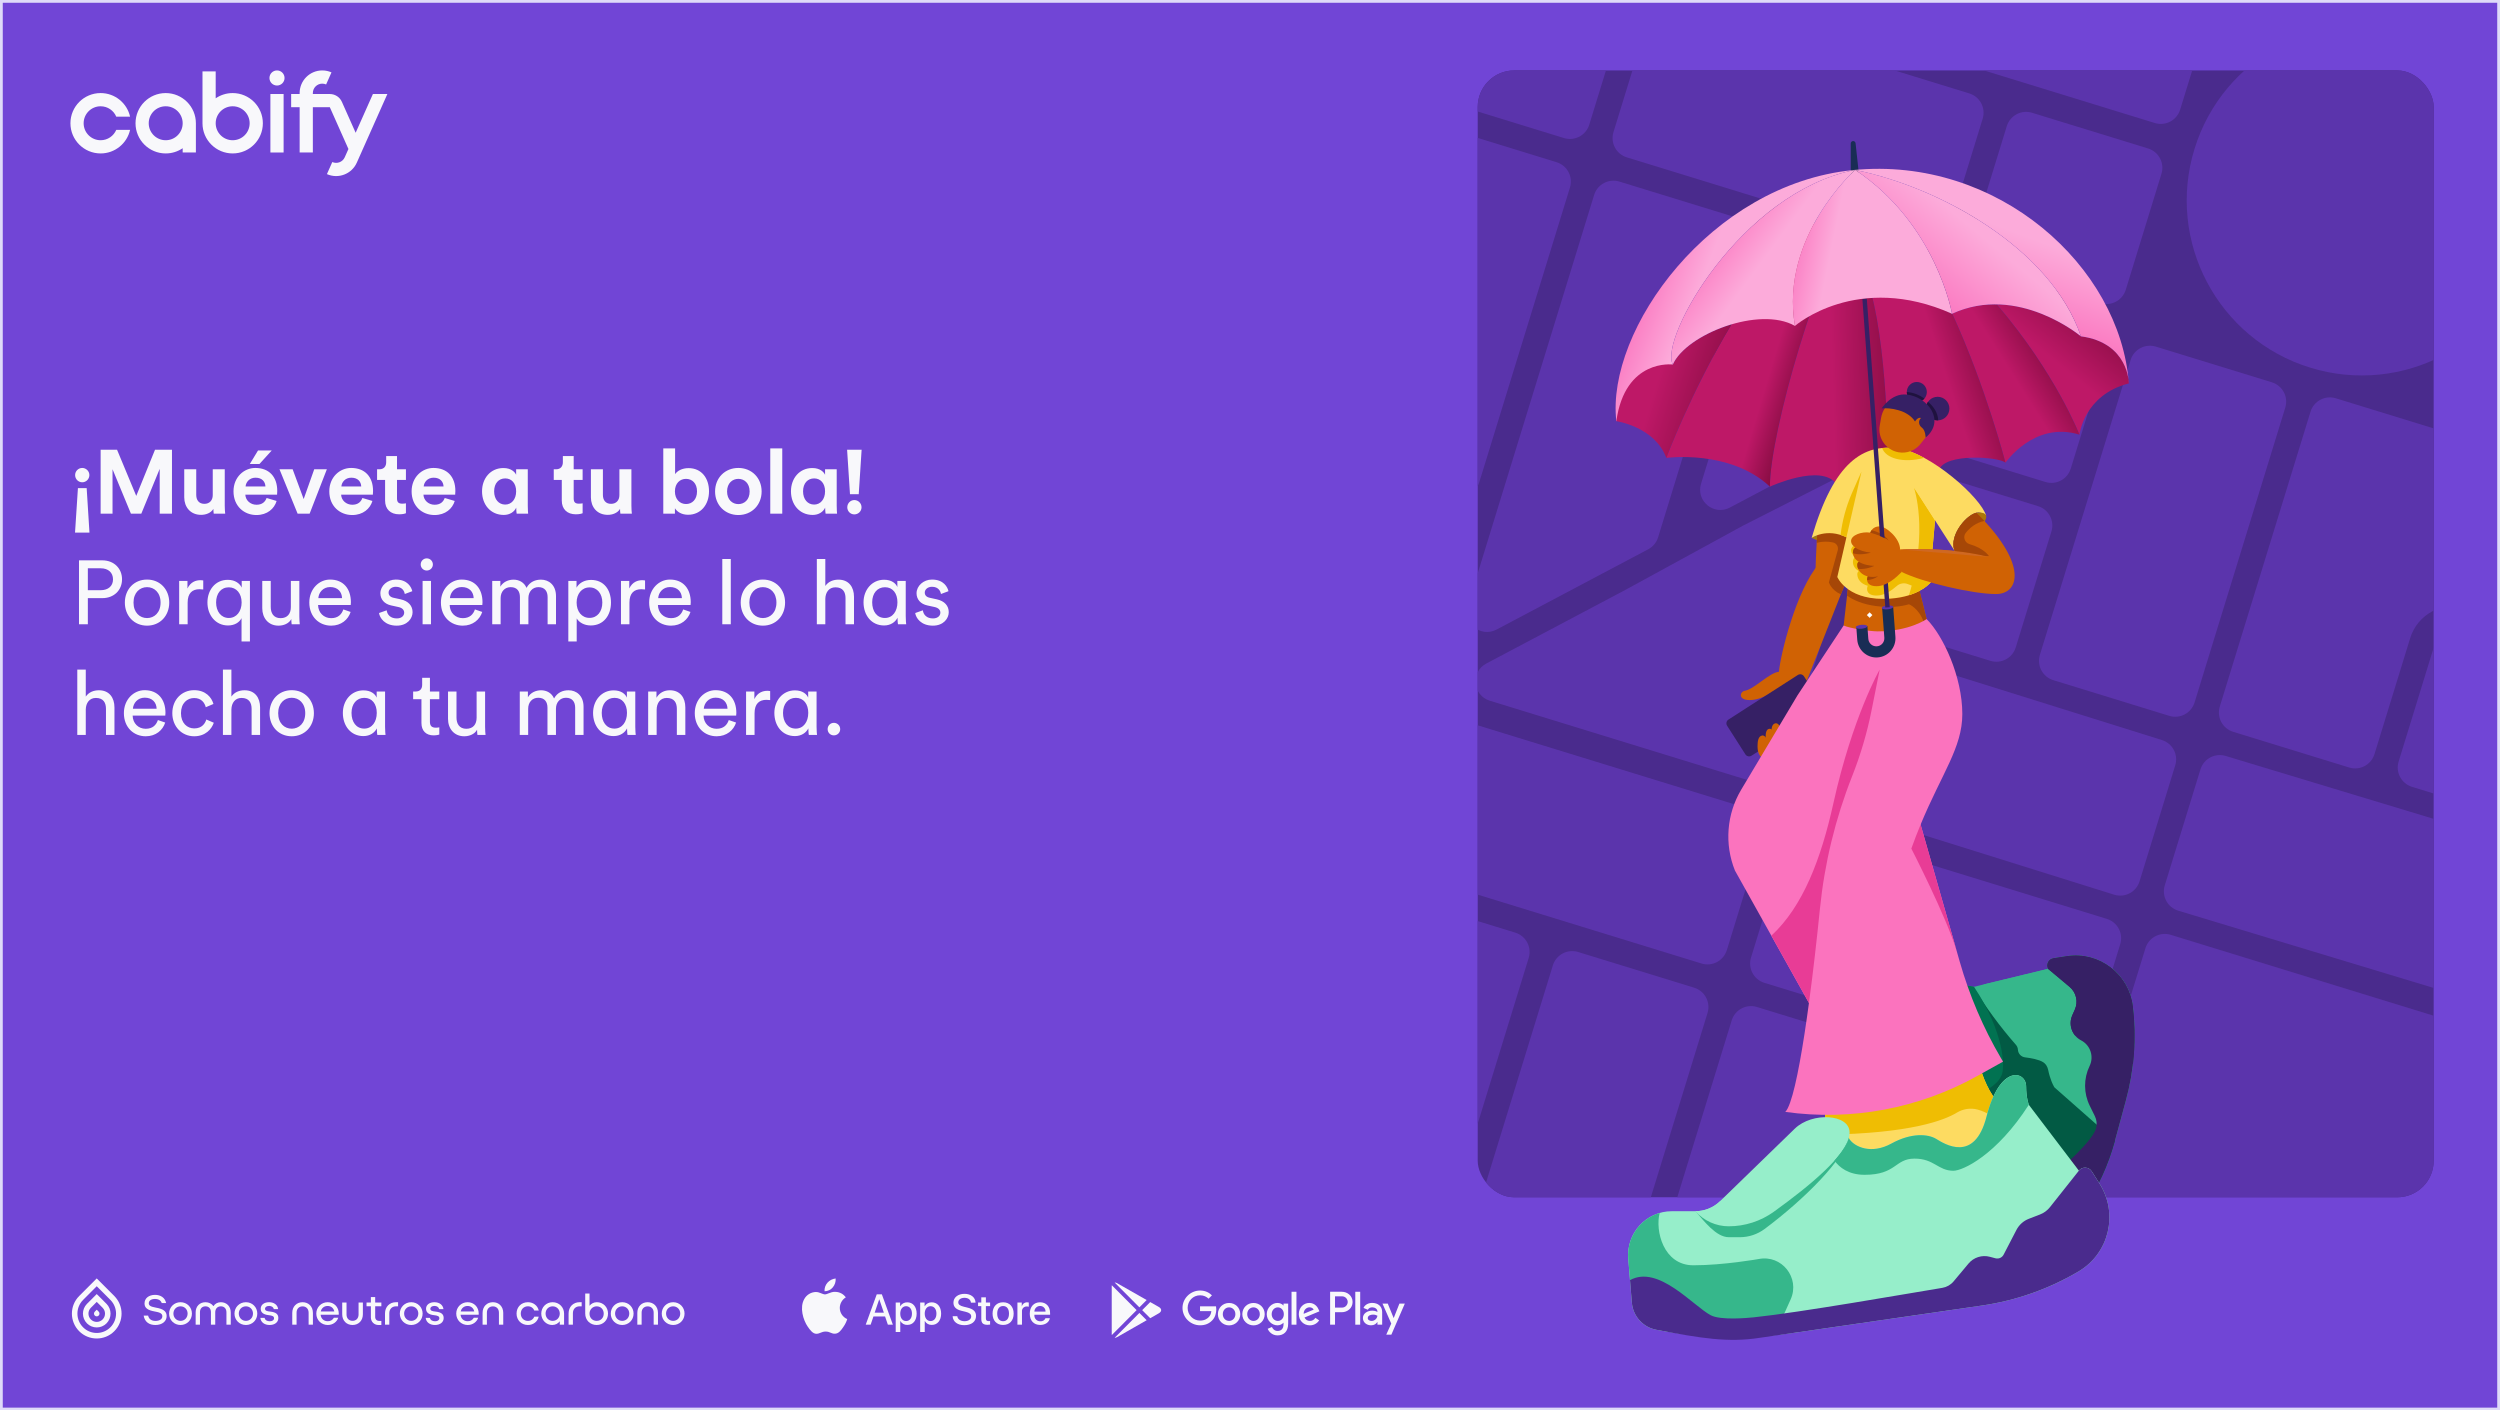 <svg width="452" height="255" viewBox="0 0 452 255" fill="none" xmlns="http://www.w3.org/2000/svg">
<rect x="0" y="0" width="452" height="255" fill="#333333" stroke="none"/>
<rect x="0.25" y="0.25" width="451.5" height="254.5" fill="#7145D6"/>
<rect x="0.25" y="0.25" width="451.5" height="254.5" stroke="#DFDAF8" stroke-width="0.5"/>
<g clip-path="url(#clip0_5287_4442)">
<path d="M17.137 237.854C17.332 238.049 17.648 238.049 17.843 237.854C18.038 237.659 18.038 237.342 17.843 237.147L17.49 236.794L17.137 237.147C16.942 237.342 16.942 237.659 17.137 237.854Z" fill="#F8F8FB"/>
<path fill-rule="evenodd" clip-rule="evenodd" d="M15.726 239.268C16.7 240.245 18.28 240.245 19.254 239.268C20.228 238.292 20.228 236.709 19.254 235.733L17.49 233.965L15.726 235.733C14.752 236.709 14.752 238.292 15.726 239.268ZM17.49 235.379L16.432 236.44C15.847 237.026 15.847 237.976 16.432 238.561C17.016 239.147 17.964 239.147 18.548 238.561C19.133 237.976 19.133 237.026 18.548 236.44L17.49 235.379Z" fill="#F8F8FB"/>
<path fill-rule="evenodd" clip-rule="evenodd" d="M14.315 240.683C16.069 242.44 18.911 242.44 20.665 240.683C22.418 238.925 22.418 236.076 20.665 234.319L17.49 231.137L14.315 234.319C12.562 236.076 12.562 238.925 14.315 240.683ZM17.49 232.551L15.021 235.026C13.657 236.393 13.657 238.609 15.021 239.976C16.384 241.342 18.595 241.342 19.959 239.976C21.323 238.609 21.323 236.393 19.959 235.026L17.49 232.551Z" fill="#F8F8FB"/>
<path fill-rule="evenodd" clip-rule="evenodd" d="M107.913 235.44C107.358 235.44 106.904 235.686 106.586 236.083V233.865H105.808V237.499C105.808 238.677 106.687 239.559 107.877 239.559C109.052 239.559 109.931 238.684 109.931 237.499C109.931 236.315 109.052 235.44 107.913 235.44ZM107.877 238.814C107.12 238.814 106.586 238.265 106.586 237.507C106.586 236.762 107.156 236.184 107.877 236.184C108.619 236.184 109.153 236.734 109.153 237.507C109.153 238.265 108.627 238.814 107.877 238.814Z" fill="#F8F8FB"/>
<path d="M28.09 239.559C29.33 239.559 30.13 238.887 30.13 237.947C30.13 237.001 29.373 236.625 28.198 236.423C27.153 236.235 26.901 236.018 26.901 235.628C26.901 235.151 27.348 234.848 28.04 234.848C28.494 234.848 29.035 235 29.244 235.592H30.037C29.835 234.609 29.027 234.111 28.032 234.111C26.944 234.111 26.129 234.689 26.129 235.671C26.129 236.473 26.706 236.893 27.968 237.116C28.782 237.261 29.352 237.42 29.352 237.983C29.352 238.533 28.797 238.822 28.119 238.822C27.456 238.822 26.937 238.547 26.778 237.861H25.971C26.173 239.024 26.98 239.559 28.09 239.559Z" fill="#F8F8FB"/>
<path fill-rule="evenodd" clip-rule="evenodd" d="M32.644 239.559C33.798 239.559 34.699 238.663 34.699 237.499C34.699 236.336 33.798 235.44 32.644 235.44C31.476 235.44 30.575 236.343 30.575 237.499C30.575 238.663 31.484 239.559 32.644 239.559ZM32.644 238.814C31.916 238.814 31.354 238.236 31.354 237.492C31.354 236.748 31.909 236.184 32.644 236.184C33.372 236.184 33.92 236.755 33.92 237.492C33.92 238.244 33.365 238.814 32.644 238.814Z" fill="#F8F8FB"/>
<path d="M38.59 236.156C38.871 235.708 39.347 235.44 39.931 235.44C40.955 235.44 41.719 236.17 41.719 237.283V239.501H40.94V237.268C40.94 236.582 40.529 236.184 39.931 236.184C39.333 236.184 38.915 236.596 38.915 237.268V239.501H38.136V237.247C38.136 236.582 37.74 236.184 37.156 236.184C36.557 236.184 36.147 236.575 36.154 237.247V239.501H35.375V237.261C35.375 236.163 36.125 235.44 37.156 235.44C37.761 235.44 38.273 235.708 38.59 236.156Z" fill="#F8F8FB"/>
<path fill-rule="evenodd" clip-rule="evenodd" d="M44.464 239.559C45.617 239.559 46.519 238.663 46.519 237.499C46.519 236.336 45.617 235.44 44.464 235.44C43.296 235.44 42.395 236.343 42.395 237.499C42.395 238.663 43.303 239.559 44.464 239.559ZM44.464 238.814C43.736 238.814 43.174 238.236 43.174 237.492C43.174 236.748 43.729 236.184 44.464 236.184C45.192 236.184 45.74 236.755 45.74 237.492C45.74 238.244 45.185 238.814 44.464 238.814Z" fill="#F8F8FB"/>
<path d="M50.324 238.301C50.324 239.082 49.646 239.559 48.752 239.559C47.829 239.559 47.159 239.082 47.072 238.265H47.844C47.909 238.67 48.283 238.887 48.774 238.887C49.214 238.887 49.545 238.684 49.545 238.352C49.545 237.976 49.249 237.853 48.529 237.774C47.656 237.673 47.137 237.312 47.137 236.625C47.137 235.895 47.779 235.44 48.658 235.44C49.538 235.44 50.194 235.917 50.288 236.69H49.509C49.437 236.329 49.098 236.112 48.666 236.112C48.212 236.112 47.916 236.315 47.916 236.632C47.916 237.001 48.305 237.073 48.875 237.138C49.848 237.247 50.324 237.572 50.324 238.301Z" fill="#F8F8FB"/>
<path d="M53.62 239.501V237.34C53.612 236.64 54.059 236.192 54.708 236.192C55.342 236.192 55.797 236.625 55.797 237.34V239.501H56.575V237.369C56.575 236.213 55.775 235.44 54.708 235.44C53.634 235.44 52.841 236.213 52.841 237.369V239.501H53.62Z" fill="#F8F8FB"/>
<path fill-rule="evenodd" clip-rule="evenodd" d="M61.252 237.499C61.252 237.572 61.252 237.644 61.237 237.709H57.964C58.044 238.439 58.57 238.879 59.262 238.879C59.795 238.879 60.156 238.627 60.365 238.244H61.158C60.906 239.017 60.17 239.559 59.262 239.559C58.094 239.559 57.186 238.663 57.186 237.499C57.186 236.343 58.087 235.44 59.255 235.44C60.386 235.44 61.252 236.3 61.252 237.499ZM60.444 237.116C60.322 236.502 59.853 236.119 59.233 236.119C58.62 236.119 58.13 236.495 57.993 237.116H60.444Z" fill="#F8F8FB"/>
<path d="M61.873 237.629C61.873 238.785 62.666 239.559 63.74 239.559C64.807 239.559 65.607 238.785 65.607 237.629V235.498H64.829V237.658C64.829 238.374 64.374 238.807 63.74 238.807C63.091 238.807 62.644 238.359 62.652 237.658V235.498H61.873V237.629Z" fill="#F8F8FB"/>
<path d="M67.833 235.498H68.95V236.17H67.833V238.114C67.833 238.54 68.128 238.822 68.553 238.822H68.95V239.559H68.424C67.652 239.559 67.054 238.966 67.054 238.193V236.17H66.268V235.498H67.054V234.515H67.833V235.498Z" fill="#F8F8FB"/>
<path d="M70.387 239.501V237.434C70.387 236.654 70.899 236.184 71.584 236.184H71.973V235.44H71.577C70.459 235.44 69.609 236.257 69.609 237.471V239.501H70.387Z" fill="#F8F8FB"/>
<path fill-rule="evenodd" clip-rule="evenodd" d="M76.41 237.499C76.41 238.663 75.508 239.559 74.355 239.559C73.195 239.559 72.286 238.663 72.286 237.499C72.286 236.343 73.187 235.44 74.355 235.44C75.508 235.44 76.41 236.336 76.41 237.499ZM73.065 237.492C73.065 238.236 73.627 238.814 74.355 238.814C75.076 238.814 75.631 238.244 75.631 237.492C75.631 236.755 75.083 236.184 74.355 236.184C73.62 236.184 73.065 236.748 73.065 237.492Z" fill="#F8F8FB"/>
<path d="M78.643 239.559C79.537 239.559 80.215 239.082 80.215 238.301C80.215 237.572 79.739 237.247 78.766 237.138C78.196 237.073 77.807 237.001 77.807 236.632C77.807 236.315 78.103 236.112 78.557 236.112C78.989 236.112 79.328 236.329 79.4 236.69H80.179C80.085 235.917 79.429 235.44 78.549 235.44C77.67 235.44 77.028 235.895 77.028 236.625C77.028 237.312 77.547 237.673 78.42 237.774C79.141 237.853 79.436 237.976 79.436 238.352C79.436 238.684 79.105 238.887 78.665 238.887C78.175 238.887 77.8 238.67 77.735 238.265H76.963C77.05 239.082 77.72 239.559 78.643 239.559Z" fill="#F8F8FB"/>
<path fill-rule="evenodd" clip-rule="evenodd" d="M86.553 237.499C86.553 237.572 86.553 237.644 86.538 237.709H83.265C83.345 238.439 83.871 238.879 84.563 238.879C85.096 238.879 85.457 238.627 85.666 238.244H86.459C86.207 239.017 85.471 239.559 84.563 239.559C83.395 239.559 82.487 238.663 82.487 237.499C82.487 236.343 83.388 235.44 84.556 235.44C85.688 235.44 86.553 236.3 86.553 237.499ZM85.745 237.116C85.623 236.502 85.154 236.119 84.534 236.119C83.921 236.119 83.431 236.495 83.294 237.116H85.745Z" fill="#F8F8FB"/>
<path d="M88.03 239.501V237.34C88.023 236.64 88.47 236.192 89.119 236.192C89.753 236.192 90.207 236.625 90.207 237.34V239.501H90.986V237.369C90.986 236.213 90.186 235.44 89.119 235.44C88.044 235.44 87.251 236.213 87.251 237.369V239.501H88.03Z" fill="#F8F8FB"/>
<path d="M95.454 238.822C95.994 238.822 96.434 238.504 96.593 238.049H97.4C97.213 238.93 96.434 239.559 95.454 239.559C94.264 239.559 93.392 238.692 93.392 237.499C93.392 236.3 94.257 235.44 95.454 235.44C96.434 235.44 97.213 236.062 97.407 236.95H96.593C96.434 236.495 95.994 236.177 95.454 236.177C94.697 236.177 94.156 236.726 94.156 237.499C94.156 238.258 94.69 238.822 95.454 238.822Z" fill="#F8F8FB"/>
<path fill-rule="evenodd" clip-rule="evenodd" d="M99.916 235.44C98.756 235.44 97.862 236.336 97.862 237.499C97.862 238.663 98.763 239.559 99.837 239.559C100.414 239.559 100.889 239.298 101.207 238.887V239.501H101.985V237.499C101.985 236.343 101.084 235.44 99.916 235.44ZM99.924 238.814C99.195 238.814 98.64 238.244 98.64 237.492C98.64 236.755 99.181 236.184 99.924 236.184C100.652 236.184 101.207 236.748 101.207 237.499C101.207 238.244 100.644 238.814 99.924 238.814Z" fill="#F8F8FB"/>
<path d="M103.58 237.434V239.501H102.801V237.471C102.801 236.257 103.652 235.44 104.769 235.44H105.166V236.184H104.776C104.092 236.184 103.58 236.654 103.58 237.434Z" fill="#F8F8FB"/>
<path fill-rule="evenodd" clip-rule="evenodd" d="M114.551 237.499C114.551 238.663 113.65 239.559 112.497 239.559C111.336 239.559 110.428 238.663 110.428 237.499C110.428 236.343 111.329 235.44 112.497 235.44C113.65 235.44 114.551 236.336 114.551 237.499ZM111.206 237.492C111.206 238.236 111.769 238.814 112.497 238.814C113.218 238.814 113.773 238.244 113.773 237.492C113.773 236.755 113.225 236.184 112.497 236.184C111.761 236.184 111.206 236.748 111.206 237.492Z" fill="#F8F8FB"/>
<path d="M116.006 239.501V237.34C115.999 236.64 116.446 236.192 117.095 236.192C117.729 236.192 118.183 236.625 118.183 237.34V239.501H118.962V237.369C118.962 236.213 118.162 235.44 117.095 235.44C116.021 235.44 115.228 236.213 115.228 237.369V239.501H116.006Z" fill="#F8F8FB"/>
<path fill-rule="evenodd" clip-rule="evenodd" d="M123.766 237.499C123.766 238.663 122.865 239.559 121.712 239.559C120.551 239.559 119.643 238.663 119.643 237.499C119.643 236.343 120.544 235.44 121.712 235.44C122.865 235.44 123.766 236.336 123.766 237.499ZM120.422 237.492C120.422 238.236 120.984 238.814 121.712 238.814C122.433 238.814 122.988 238.244 122.988 237.492C122.988 236.755 122.44 236.184 121.712 236.184C120.977 236.184 120.422 236.748 120.422 237.492Z" fill="#F8F8FB"/>
</g>
<path d="M150.572 232.753C150.947 232.306 151.131 231.731 151.087 231.15C150.514 231.21 149.985 231.482 149.605 231.913C149.42 232.123 149.277 232.367 149.187 232.632C149.096 232.897 149.059 233.177 149.077 233.456C149.364 233.459 149.647 233.397 149.906 233.276C150.165 233.154 150.392 232.975 150.572 232.753Z" fill="#F8F8FB"/>
<path d="M151.833 236.468C151.838 236.085 151.941 235.709 152.131 235.376C152.321 235.042 152.593 234.762 152.922 234.562C152.713 234.265 152.438 234.022 152.118 233.849C151.798 233.677 151.442 233.582 151.078 233.571C150.604 233.521 150.139 233.705 149.758 233.855C149.517 233.95 149.309 234.032 149.156 234.032C148.981 234.032 148.768 233.947 148.529 233.852C148.217 233.727 147.861 233.585 147.49 233.592C147.066 233.606 146.653 233.728 146.291 233.948C145.929 234.167 145.63 234.476 145.424 234.845C144.531 236.383 145.197 238.642 146.053 239.885C146.481 240.494 146.981 241.174 147.636 241.15C147.932 241.138 148.143 241.049 148.361 240.958C148.613 240.853 148.874 240.744 149.288 240.744C149.68 240.744 149.929 240.849 150.169 240.951C150.399 241.048 150.62 241.142 150.947 241.134C151.634 241.123 152.067 240.523 152.48 239.909C152.788 239.475 153.024 238.996 153.181 238.489C152.782 238.321 152.441 238.039 152.202 237.68C151.962 237.321 151.834 236.899 151.833 236.468Z" fill="#F8F8FB"/>
<path d="M173.08 237.973C173.141 238.516 173.672 238.874 174.398 238.874C175.094 238.874 175.594 238.516 175.594 238.026C175.594 237.6 175.293 237.346 174.578 237.171L173.863 237C172.851 236.757 172.381 236.286 172.381 235.521C172.381 234.575 173.21 233.925 174.387 233.925C175.552 233.925 176.351 234.575 176.378 235.521H175.545C175.495 234.974 175.04 234.644 174.375 234.644C173.711 234.644 173.256 234.978 173.256 235.464C173.256 235.852 173.546 236.08 174.257 236.255L174.865 236.403C175.996 236.669 176.466 237.121 176.466 237.923C176.466 238.949 175.644 239.592 174.337 239.592C173.114 239.592 172.289 238.965 172.235 237.973L173.08 237.973Z" fill="#F8F8FB"/>
<path fill-rule="evenodd" clip-rule="evenodd" d="M160.021 238.018H157.919L157.414 239.501H156.524L158.515 234.017H159.44L161.431 239.501H160.525L160.021 238.018ZM158.137 237.335H159.803L158.981 234.929H158.958L158.137 237.335Z" fill="#F8F8FB"/>
<path fill-rule="evenodd" clip-rule="evenodd" d="M164.053 239.543C165.062 239.543 165.73 238.744 165.73 237.502C165.73 236.263 165.058 235.461 164.037 235.461C163.78 235.452 163.525 235.514 163.299 235.638C163.074 235.763 162.886 235.946 162.757 236.168H162.742V235.503H161.943V240.823H162.769V238.843H162.788C162.911 239.066 163.095 239.25 163.319 239.374C163.543 239.497 163.797 239.556 164.053 239.543ZM163.82 236.16C164.462 236.16 164.882 236.692 164.882 237.502C164.882 238.319 164.462 238.847 163.82 238.847C163.189 238.847 162.765 238.307 162.765 237.502C162.765 236.704 163.189 236.16 163.82 236.16Z" fill="#F8F8FB"/>
<path fill-rule="evenodd" clip-rule="evenodd" d="M168.478 239.543C169.487 239.543 170.156 238.744 170.156 237.502C170.156 236.263 169.483 235.461 168.462 235.461C168.205 235.452 167.95 235.514 167.724 235.638C167.499 235.763 167.311 235.946 167.182 236.168H167.167V235.503H166.368V240.823H167.193V238.843H167.213C167.336 239.066 167.52 239.25 167.744 239.374C167.968 239.497 168.222 239.556 168.478 239.543ZM168.245 236.16C168.887 236.16 169.307 236.692 169.307 237.502C169.307 238.319 168.887 238.847 168.245 238.847C167.614 238.847 167.19 238.307 167.19 237.502C167.19 236.704 167.614 236.16 168.245 236.16Z" fill="#F8F8FB"/>
<path d="M178.247 234.556V235.503H179.012V236.152H178.247V238.357C178.247 238.699 178.4 238.859 178.737 238.859C178.827 238.857 178.918 238.851 179.008 238.84V239.486C178.857 239.514 178.703 239.526 178.55 239.524C177.736 239.524 177.418 239.22 177.418 238.444V236.152H176.834V235.503H177.418V234.556H178.247Z" fill="#F8F8FB"/>
<path fill-rule="evenodd" clip-rule="evenodd" d="M179.455 237.502C179.455 236.244 180.2 235.454 181.361 235.454C182.527 235.454 183.269 236.244 183.269 237.502C183.269 238.764 182.531 239.551 181.361 239.551C180.192 239.551 179.455 238.764 179.455 237.502ZM182.428 237.502C182.428 236.639 182.03 236.13 181.361 236.13C180.693 236.13 180.295 236.643 180.295 237.502C180.295 238.368 180.693 238.874 181.361 238.874C182.03 238.874 182.428 238.368 182.428 237.502Z" fill="#F8F8FB"/>
<path d="M183.949 235.502H184.736V236.183H184.755C184.808 235.97 184.933 235.783 185.11 235.651C185.286 235.52 185.502 235.452 185.722 235.461C185.817 235.46 185.912 235.471 186.005 235.491V236.259C185.885 236.222 185.76 236.206 185.634 236.209C185.514 236.204 185.395 236.226 185.284 236.271C185.173 236.316 185.073 236.385 184.991 236.473C184.91 236.56 184.848 236.664 184.81 236.777C184.773 236.891 184.76 237.011 184.774 237.129V239.501H183.949L183.949 235.502Z" fill="#F8F8FB"/>
<path fill-rule="evenodd" clip-rule="evenodd" d="M189.81 238.327C189.699 239.052 188.988 239.551 188.079 239.551C186.909 239.551 186.183 238.771 186.183 237.521C186.183 236.267 186.913 235.454 188.044 235.454C189.157 235.454 189.856 236.213 189.856 237.426V237.707H187.016V237.757C187.003 237.904 187.022 238.052 187.071 238.191C187.12 238.331 187.198 238.458 187.3 238.565C187.403 238.673 187.527 238.757 187.664 238.813C187.802 238.868 187.95 238.894 188.098 238.889C188.293 238.907 188.489 238.862 188.656 238.761C188.823 238.66 188.953 238.507 189.027 238.327L189.81 238.327ZM187.02 237.133H189.03C189.038 237.001 189.018 236.869 188.971 236.744C188.925 236.62 188.853 236.507 188.76 236.412C188.668 236.316 188.556 236.241 188.433 236.191C188.31 236.14 188.177 236.116 188.044 236.119C187.91 236.118 187.777 236.143 187.652 236.194C187.528 236.245 187.415 236.319 187.32 236.414C187.225 236.508 187.149 236.62 187.098 236.744C187.046 236.867 187.02 237 187.02 237.133Z" fill="#F8F8FB"/>
<path d="M207.317 235.048L206.002 236.368L201.526 231.875C201.663 231.87 201.818 231.911 201.981 232.005L207.317 235.048Z" fill="#F8F8FB"/>
<path d="M206.505 236.873L207.958 238.332L209.531 237.434C210.073 237.123 210.073 236.617 209.531 236.311L207.958 235.413L206.505 236.873Z" fill="#F8F8FB"/>
<path d="M206.002 237.378L207.317 238.698L201.981 241.745C201.818 241.836 201.663 241.877 201.527 241.873L206.002 237.378Z" fill="#F8F8FB"/>
<path d="M205.499 236.873L201.017 232.374C201.006 232.435 201 232.502 201 232.575V241.171C201 241.244 201.006 241.312 201.017 241.374L205.499 236.873Z" fill="#F8F8FB"/>
<path fill-rule="evenodd" clip-rule="evenodd" d="M224.611 237.602C224.611 236.428 225.517 235.576 226.635 235.576C227.752 235.576 228.658 236.428 228.658 237.602C228.658 238.771 227.752 239.628 226.635 239.628C225.523 239.628 224.611 238.766 224.611 237.602ZM225.497 237.598C225.497 238.317 226.023 238.825 226.635 238.825C227.246 238.825 227.774 238.322 227.772 237.598C227.772 236.867 227.246 236.37 226.635 236.37C226.024 236.37 225.497 236.867 225.497 237.598Z" fill="#F8F8FB"/>
<path fill-rule="evenodd" clip-rule="evenodd" d="M220.196 237.602C220.196 236.428 221.102 235.576 222.219 235.576C223.336 235.576 224.243 236.428 224.243 237.602C224.243 238.771 223.337 239.628 222.219 239.628C221.107 239.628 220.196 238.766 220.196 237.602ZM221.081 237.598C221.081 238.317 221.608 238.825 222.219 238.825C222.831 238.825 223.357 238.322 223.357 237.598C223.357 236.867 222.831 236.37 222.219 236.37C221.609 236.37 221.081 236.867 221.081 237.598Z" fill="#F8F8FB"/>
<path d="M216.965 237.052V236.195C216.965 236.195 216.965 236.187 216.965 236.186H219.857C219.889 236.339 219.905 236.519 219.905 236.72C219.905 237.365 219.726 238.164 219.162 238.73C218.608 239.308 217.908 239.614 216.975 239.614C215.246 239.614 213.797 238.206 213.797 236.471C213.797 234.74 215.247 233.327 216.975 233.327C217.928 233.327 218.608 233.704 219.119 234.195L218.514 234.803C218.146 234.459 217.65 234.189 216.97 234.189C215.711 234.189 214.725 235.211 214.725 236.475C214.725 237.74 215.711 238.761 216.97 238.761C217.787 238.761 218.251 238.434 218.552 238.132C218.794 237.889 218.952 237.533 219.015 237.052H216.965Z" fill="#F8F8FB"/>
<path fill-rule="evenodd" clip-rule="evenodd" d="M236.727 235.572C237.775 235.572 238.286 236.408 238.455 236.862C238.455 236.862 238.55 237.089 238.55 237.088L235.852 238.21C236.062 238.618 236.379 238.824 236.832 238.824C237.281 238.824 237.596 238.602 237.824 238.264L238.508 238.725C238.287 239.057 237.75 239.623 236.828 239.623C235.679 239.623 234.825 238.735 234.825 237.598C234.825 236.392 235.689 235.572 236.727 235.572ZM236.758 236.359C236.31 236.359 235.683 236.757 235.704 237.539L237.507 236.788C237.406 236.534 237.112 236.359 236.758 236.359Z" fill="#F8F8FB"/>
<path d="M234.398 239.502H233.512V233.551H234.398V239.502Z" fill="#F8F8FB"/>
<path fill-rule="evenodd" clip-rule="evenodd" d="M232.026 236.026H232.062V235.693H232.9V239.328C232.9 240.825 232.02 241.439 230.981 241.439C230.007 241.439 229.416 240.778 229.195 240.243L229.965 239.92C230.102 240.248 230.44 240.64 230.982 240.64C231.646 240.64 232.058 240.223 232.058 239.45V239.159H232.026C231.826 239.403 231.44 239.62 230.961 239.62C229.95 239.62 229.027 238.741 229.027 237.604C229.027 236.461 229.955 235.572 230.961 235.572C231.446 235.572 231.826 235.788 232.026 236.026ZM229.918 237.604C229.918 238.312 230.429 238.825 231.04 238.825C231.647 238.825 232.121 238.312 232.116 237.604C232.116 236.895 231.646 236.371 231.04 236.371C230.429 236.371 229.918 236.889 229.918 237.604Z" fill="#F8F8FB"/>
<path fill-rule="evenodd" clip-rule="evenodd" d="M240.485 233.551H242.603C243.588 233.551 244.549 234.269 244.549 235.402C244.549 236.535 243.585 237.248 242.604 237.248H241.371V239.502H240.485V233.551ZM241.37 236.417H242.629C243.288 236.417 243.668 235.863 243.668 235.396C243.668 234.924 243.293 234.375 242.629 234.375H241.37V236.417Z" fill="#F8F8FB"/>
<path fill-rule="evenodd" clip-rule="evenodd" d="M246.518 236.475C246.793 235.852 247.456 235.566 248.099 235.566C249.111 235.566 249.896 236.154 249.896 237.215V239.495H249.042V239.034H249.01C248.806 239.347 248.478 239.616 247.883 239.616C247.108 239.616 246.413 239.103 246.413 238.304C246.413 237.431 247.273 236.966 248.121 236.966C248.537 236.966 248.885 237.104 249.043 237.194V237.131C249.033 236.639 248.569 236.364 248.11 236.364C247.783 236.364 247.473 236.475 247.303 236.803L246.518 236.475ZM247.293 238.317C247.293 238.683 247.699 238.825 247.988 238.825C248.524 238.821 248.974 238.417 249.037 237.883C248.806 237.766 248.621 237.682 248.231 237.682C247.799 237.682 247.293 237.856 247.293 238.317Z" fill="#F8F8FB"/>
<path d="M251.994 238.274L253.012 235.693H253.991L251.558 241.307H250.635L251.537 239.302L249.955 235.693H250.909L251.962 238.274H251.994Z" fill="#F8F8FB"/>
<path d="M245.923 239.502H245.037V233.551H245.923V239.502Z" fill="#F8F8FB"/>
<g clip-path="url(#clip1_5287_4442)">
<rect x="267.168" y="12.734" width="172.845" height="203.736" rx="6.603" fill="#4A2B8D"/>
<path d="M358.794 48.355L379.769 54.809C381.699 55.403 383.745 54.32 384.339 52.389L390.793 31.413C391.387 29.483 390.303 27.436 388.373 26.843L367.398 20.388C365.468 19.794 363.422 20.878 362.828 22.808L356.374 43.784C355.781 45.715 356.864 47.761 358.794 48.355Z" fill="#5B34AC"/>
<path d="M348.849 80.689L369.823 87.143C371.754 87.737 373.8 86.654 374.394 84.723L380.847 63.747C381.441 61.817 380.358 59.77 378.428 59.176L357.453 52.722C355.523 52.128 353.477 53.212 352.883 55.142L346.429 76.118C345.835 78.049 346.919 80.095 348.849 80.689Z" fill="#5B34AC"/>
<path d="M338.9 113.025L359.874 119.479C361.804 120.073 363.851 118.99 364.445 117.059L370.898 96.083C371.492 94.153 370.409 92.106 368.479 91.512L347.504 85.058C345.574 84.464 343.527 85.548 342.934 87.478L336.48 108.454C335.886 110.385 336.969 112.431 338.9 113.025Z" fill="#5B34AC"/>
<path d="M294.135 28.454L315.109 34.908L347.443 44.858C349.374 45.452 351.419 44.369 352.013 42.438L358.467 21.462C359.061 19.531 357.978 17.485 356.047 16.891L302.739 0.488C300.808 -0.107 298.763 0.976 298.169 2.907L291.715 23.884C291.121 25.815 292.204 27.86 294.135 28.454Z" fill="#5B34AC"/>
<path d="M202.107 212.523L255.415 228.926C257.345 229.52 259.392 228.437 259.986 226.507L276.388 173.195C276.982 171.264 275.898 169.218 273.968 168.624L220.66 152.22C218.73 151.626 216.684 152.71 216.09 154.64L199.688 207.952C199.094 209.883 200.177 211.929 202.107 212.523Z" fill="#5B34AC"/>
<path d="M241.903 83.177L262.878 89.632C264.808 90.225 266.855 89.142 267.448 87.212L283.851 33.9C284.445 31.969 283.361 29.923 281.431 29.329L260.457 22.875C258.526 22.281 256.48 23.364 255.886 25.294L239.484 78.607C238.89 80.537 239.973 82.584 241.903 83.177Z" fill="#5B34AC"/>
<path d="M312.213 171.786L318.666 150.809C319.26 148.878 318.178 146.833 316.247 146.239L256.521 127.86C255.595 127.575 254.591 127.668 253.734 128.122L226.305 142.644C223.426 144.168 223.827 148.414 226.942 149.373L307.638 174.204C309.569 174.798 311.614 173.715 312.208 171.784L312.213 171.786Z" fill="#5B34AC"/>
<path d="M372.314 194.102L319.006 177.699C317.075 177.104 315.992 175.059 316.586 173.128L323.04 152.152C323.634 150.22 325.679 149.138 327.61 149.732L380.918 166.135C382.849 166.729 383.932 168.775 383.338 170.706L376.884 191.682C376.29 193.613 374.245 194.696 372.314 194.102Z" fill="#5B34AC"/>
<path d="M370.971 198.467L317.663 182.064C315.733 181.47 313.687 182.553 313.093 184.484L296.69 237.796C296.096 239.726 297.18 241.773 299.11 242.366L352.418 258.77C354.348 259.364 356.394 258.281 356.988 256.35L373.391 203.038C373.985 201.108 372.901 199.061 370.971 198.467Z" fill="#5B34AC"/>
<path d="M371.232 122.972L392.206 129.426C394.136 130.02 396.183 128.937 396.777 127.007L413.179 73.695C413.773 71.764 412.689 69.718 410.759 69.124L389.785 62.67C387.854 62.076 385.808 63.159 385.214 65.089L368.812 118.402C368.218 120.332 369.301 122.378 371.232 122.972Z" fill="#5B34AC"/>
<path d="M266.775 232.424L287.749 238.878C289.679 239.472 291.726 238.388 292.32 236.458L308.722 183.146C309.316 181.215 308.232 179.169 306.302 178.575L285.328 172.121C283.397 171.527 281.351 172.61 280.757 174.541L264.355 227.853C263.761 229.783 264.844 231.83 266.775 232.424Z" fill="#5B34AC"/>
<path d="M325.122 42.779L346.097 49.233C348.028 49.827 349.11 51.872 348.516 53.803L341.967 75.09C341.682 76.016 341.041 76.794 340.184 77.248L312.756 91.77C309.876 93.295 306.59 90.576 307.549 87.461L320.552 45.198C321.146 43.267 323.191 42.184 325.122 42.779Z" fill="#5B34AC"/>
<path d="M326.612 140.538C326.02 142.46 327.094 144.503 329.014 145.103L382.261 161.766C384.192 162.36 386.238 161.277 386.832 159.346L393.285 138.37C393.879 136.438 392.797 134.393 390.866 133.799L337.653 117.147C335.72 116.543 333.661 117.626 333.065 119.562L326.612 140.538Z" fill="#5B34AC"/>
<path d="M337.121 90.828C338.079 87.712 334.793 84.994 331.914 86.518L315.126 95.041L293.989 106.587L268.726 119.963C265.847 121.487 266.248 125.733 269.362 126.692L317.686 141.561C319.617 142.156 321.662 141.073 322.256 139.141L328.71 118.165L337.121 90.828Z" fill="#5B34AC"/>
<path d="M229.461 8.558L282.769 24.962C284.699 25.556 286.745 24.472 287.339 22.542L293.793 1.566C294.387 -0.365 293.303 -2.411 291.373 -3.005L238.065 -19.409C236.135 -20.003 234.089 -18.919 233.495 -16.989L227.041 3.987C226.447 5.918 227.53 7.964 229.461 8.558Z" fill="#5B34AC"/>
<path d="M292.788 32.829L313.763 39.283C315.694 39.878 316.776 41.923 316.182 43.854L299.787 97.144C299.502 98.071 298.86 98.849 298.004 99.303L270.575 113.825C267.696 115.349 264.41 112.631 265.368 109.516L288.218 35.249C288.812 33.318 290.857 32.235 292.788 32.829Z" fill="#5B34AC"/>
<path d="M340.326 -19.708L333.872 1.268C333.278 3.199 334.362 5.245 336.292 5.839L389.6 22.243C391.53 22.837 393.576 21.753 394.17 19.823L400.624 -1.153C401.218 -3.084 400.135 -5.13 398.204 -5.724L344.896 -22.128C342.966 -22.722 340.92 -21.638 340.326 -19.708Z" fill="#5B34AC"/>
<path d="M465.671 120.748L444.696 114.294C442.766 113.7 440.72 114.784 440.126 116.714L433.672 137.69C433.078 139.621 434.162 141.667 436.092 142.261L457.066 148.715C458.997 149.309 461.043 148.226 461.637 146.295L468.09 125.319C468.684 123.389 467.601 121.342 465.671 120.748Z" fill="#5B34AC"/>
<path d="M445.774 185.418L392.466 169.015C390.535 168.421 388.489 169.504 387.895 171.435L371.493 224.747C370.899 226.677 371.982 228.724 373.913 229.318L427.221 245.721C429.151 246.315 431.197 245.232 431.791 243.301L448.193 189.989C448.787 188.059 447.704 186.012 445.774 185.418Z" fill="#5B34AC"/>
<path d="M422.313 72.011L443.288 78.465L475.621 88.415C477.552 89.009 478.635 91.054 478.041 92.985L471.587 113.962C470.993 115.893 468.948 116.976 467.017 116.381L446.042 109.927C441.7 108.591 437.095 111.029 435.759 115.372L429.305 136.348C428.711 138.279 426.666 139.362 424.735 138.768L403.76 132.314C401.829 131.72 400.747 129.674 401.341 127.743L411.289 95.407L417.743 74.431C418.04 73.465 418.702 72.713 419.526 72.272C420.354 71.834 421.348 71.714 422.313 72.011Z" fill="#5B34AC"/>
<path d="M451.767 178.378C451.176 180.3 449.139 181.386 447.214 180.803L393.811 164.647C391.88 164.053 390.797 162.008 391.391 160.076L397.845 139.1C398.439 137.169 400.484 136.086 402.415 136.68L455.784 152.825C457.722 153.412 458.816 155.466 458.221 157.401L451.767 178.378Z" fill="#5B34AC"/>
<path d="M396.766 26.929L396.764 26.933C391.626 43.633 400.998 61.337 417.697 66.476L417.702 66.477C434.401 71.616 452.103 62.243 457.241 45.543L457.243 45.538C462.381 28.838 453.009 11.134 436.31 5.996L436.305 5.994C419.606 0.856 401.904 10.228 396.766 26.929Z" fill="#5B34AC"/>
</g>
<path d="M347.905 213.593L337.105 213.783C336.23 215.047 334.9 215.92 333.395 216.22L329.539 216.987C325.358 217.82 322.777 222.056 323.946 226.166L325.954 233.232C326.574 235.414 328.57 236.913 330.832 236.895C333.268 236.876 337.816 236.864 343.131 236.775C361.559 236.468 377.567 223.981 382.412 206.149L384.337 199.06C385.873 193.497 386.309 187.687 385.621 181.955C384.917 176.094 379.517 171.979 373.696 172.869L371.264 173.242C370.367 173.379 369.874 174.361 370.296 175.166L356.907 178.413C356.907 178.413 355.681 178.364 353.925 177.591C351.572 176.555 348.712 180.075 355.86 185.683C362.227 190.679 357.166 193.99 355.878 194.896C354.59 195.802 353.249 198.25 353.584 202.062C353.919 205.874 351.661 207.873 350.143 208.187L347.908 213.592L347.905 213.593Z" fill="#36B78B"/>
<path d="M371.902 188.731C366.036 187.87 360.479 183.635 358.638 177.995L370.297 175.168C369.874 174.363 370.368 173.381 371.265 173.244L373.697 172.871C379.517 171.981 384.918 176.095 385.621 181.957C385.902 184.298 385.993 186.651 385.901 188.996C381.25 189.387 376.576 189.4 371.902 188.731Z" fill="#36B78B"/>
<path d="M330.83 236.898C328.568 236.916 326.572 235.416 325.952 233.234L323.944 226.169C323.309 223.932 323.784 221.66 325.022 219.919L326.915 218.077C327.686 217.561 328.568 217.183 329.538 216.989L333.394 216.222C334.898 215.922 336.228 215.048 337.103 213.784L347.904 213.595L350.139 208.19C351.657 207.876 353.915 205.878 353.58 202.066C353.245 198.254 354.585 195.806 355.874 194.899C357.163 193.992 362.223 190.682 355.856 185.687C348.708 180.078 351.568 176.558 353.921 177.595C355.334 178.217 356.402 178.37 356.766 178.407C359.028 182.116 361.604 185.627 364.473 188.895C364.691 189.143 364.821 189.457 364.839 189.787C364.878 190.499 365.42 191.084 366.127 191.169C367.177 191.296 368.644 191.553 369.412 192.052C369.475 192.093 369.537 192.138 369.595 192.187C369.712 192.286 369.818 192.398 369.912 192.525C369.935 192.556 369.958 192.588 369.98 192.622C370.132 192.854 370.244 193.125 370.305 193.425C370.469 194.245 370.683 194.914 370.881 195.424C370.915 195.51 370.947 195.59 370.978 195.665C371.042 195.819 371.103 195.954 371.158 196.071C371.243 196.249 371.316 196.385 371.365 196.471C371.408 196.549 371.434 196.589 371.434 196.589L382.383 206.248C377.507 224.028 361.524 236.472 343.13 236.779C337.815 236.868 333.266 236.879 330.83 236.898Z" fill="#025A44"/>
<path d="M371.262 173.244L373.694 172.871C379.515 171.981 384.915 176.096 385.619 181.957C386.307 187.688 385.871 193.498 384.335 199.062L382.41 206.15C377.565 223.983 361.557 236.469 343.129 236.777C337.814 236.866 333.266 236.878 330.83 236.897C328.778 237.306 326.756 236.067 326.184 234.05L324.928 229.633C329.04 226.14 334.565 230.867 336.884 233.22C337.621 233.968 338.713 234.241 339.715 233.932C347.028 231.675 377.547 209.538 378.977 203.962C379.163 203.237 379.083 202.47 378.753 201.799L377.826 199.919C376.71 197.655 376.701 195 377.801 192.729C378.627 191.021 377.942 188.963 376.259 188.095C374.615 187.247 373.916 185.256 374.671 183.563L375.13 182.532C375.766 181.105 375.379 179.429 374.183 178.427L370.296 175.17C369.873 174.364 370.367 173.382 371.264 173.245L371.262 173.244Z" fill="#362065"/>
<path d="M350.14 208.188C351.659 207.874 353.916 205.876 353.581 202.064C353.246 198.252 354.586 195.804 355.875 194.898C357.164 193.991 362.224 190.68 355.859 185.685C348.711 180.076 351.571 176.556 353.924 177.593C355.679 178.366 356.905 178.415 356.905 178.415C362.384 186.706 362.528 192.937 361.888 194.397C360.854 196.756 358.758 196.504 357.43 199.537C356.1 202.571 358.689 203.376 356.547 208.263C354.405 213.151 349.715 211.955 349.715 211.955L348.993 211.302C347.798 210.221 348.53 208.231 350.14 208.188Z" fill="#017251"/>
<path d="M375.151 187.189C374.347 186.196 374.12 184.802 374.671 183.563L375.13 182.533C375.766 181.106 375.379 179.429 374.183 178.428L370.296 175.17C369.873 174.365 370.367 173.383 371.264 173.245L373.696 172.873C379.516 171.983 384.916 176.098 385.62 181.959C386.035 185.413 386.039 188.897 385.642 192.337C383.365 191.916 381.77 190.807 380.721 189.754C379.248 188.274 377.315 187.343 375.235 187.196L375.151 187.189Z" fill="#362065"/>
<path d="M333.898 104.749L326.583 123.305C326.583 123.305 324.594 126.29 320.747 124.916C320.747 124.916 318.542 126.573 316.353 126.573C314.165 126.573 314.577 125.034 315.458 124.894C317.132 124.628 319.934 121.586 321.63 121.458C321.895 118.4 324.724 106.74 328.88 101.908L333.897 104.749H333.898Z" fill="#D06204"/>
<path d="M312.503 130.1L325.05 122.036C325.424 121.796 325.921 121.905 326.16 122.28L329.465 127.453C329.704 127.827 329.595 128.325 329.222 128.565L316.674 136.629C316.3 136.869 315.804 136.76 315.565 136.386L312.26 131.212C312.02 130.838 312.129 130.34 312.503 130.1Z" fill="#362065"/>
<path d="M319.985 131.758C320.565 131.758 321.062 132.822 321.062 134.268C321.062 135.715 319.222 135.548 319.222 133.321C319.222 132.623 319.305 131.758 319.985 131.758Z" fill="#D06204"/>
<path d="M321.052 130.767C321.648 130.701 322.158 131.709 322.158 133.154C322.158 134.599 320.269 134.643 320.269 132.415C320.269 131.717 320.354 130.843 321.052 130.765V130.767Z" fill="#D06204"/>
<path d="M318.626 132.976C319.284 132.897 319.846 134.103 319.846 135.836C319.846 137.568 317.763 137.618 317.763 134.951C317.763 134.115 317.857 133.069 318.626 132.978V132.976Z" fill="#D06204"/>
<path d="M327.544 97.252C327.544 97.252 330.273 95.376 333.877 97.167C333.877 97.167 331.147 99.042 327.544 97.252Z" fill="#A47B0A"/>
<path d="M335.82 32.727L335.088 25.935C335.083 25.886 335.011 25.89 335.011 25.939L335.017 32.726" fill="#2E2E75"/>
<path d="M335.821 33.131C335.835 33.131 335.85 33.131 335.864 33.129C336.085 33.105 336.245 32.906 336.22 32.685L335.488 25.893C335.462 25.66 335.257 25.489 335.025 25.501C334.791 25.514 334.609 25.709 334.61 25.943L334.617 32.728C334.617 32.95 334.797 33.13 335.019 33.13C335.235 33.13 335.411 32.958 335.42 32.743L335.422 32.77C335.444 32.977 335.618 33.13 335.821 33.13V33.131Z" fill="#192D55"/>
<path d="M335.011 30.754C335.139 30.741 335.265 30.734 335.393 30.721C314.701 34.812 299.927 61.256 302.446 65.909L298.269 73.423L292.234 76.15C290.333 59.658 309.255 33.325 335.011 30.753V30.754Z" fill="url(#paint0_linear_5287_4442)"/>
<path d="M376.23 60.808C384.895 61.961 384.895 69.32 384.895 69.32C376.761 71.404 375.964 78.586 375.964 78.586C375.964 78.586 371.703 67.53 361.029 55.031C369.521 55.177 376.23 60.808 376.23 60.808Z" fill="url(#paint1_linear_5287_4442)"/>
<path d="M361.028 55.032C371.699 67.528 375.962 78.583 375.963 78.587C367.784 76.06 362.59 83.663 362.59 83.663C362.59 83.663 359.132 70.183 352.969 56.714C355.727 55.446 358.459 54.988 361.028 55.032Z" fill="url(#paint2_linear_5287_4442)"/>
<path d="M332.032 87.541L350.567 84.992C351.606 81.835 361.531 82.598 362.592 83.662C362.592 83.662 359.134 70.182 352.971 56.713L336.953 49.193C340.907 57.35 341.544 80.671 341.288 86.268" fill="url(#paint3_linear_5287_4442)"/>
<path d="M332.032 87.541C329.346 83.684 319.997 87.985 319.997 87.985C319.997 78.188 329.009 47.155 335.507 38.289L336.953 49.195C340.907 57.352 341.544 80.672 341.289 86.269" fill="url(#paint4_linear_5287_4442)"/>
<path d="M335.506 38.29C329.008 47.157 319.996 78.189 319.996 87.986C312.746 81.204 301.273 82.791 301.273 82.791C301.273 82.791 315.53 44.821 333.33 37.227" fill="url(#paint5_linear_5287_4442)"/>
<path d="M362.788 201.033C357.616 196.444 357.285 188.93 357.285 188.93L329.964 198.572V216.859L363.65 213.999L362.788 201.033Z" fill="#FDDB61"/>
<path d="M362.789 201.031L363.047 204.909C361.276 202.165 359.179 201.046 357.542 200.609C356.265 200.268 354.908 200.487 353.778 201.175C351.652 202.469 345.557 204.957 329.965 205.146V198.572L357.286 188.93C357.286 188.93 357.617 196.444 362.789 201.033V201.031Z" fill="#EFBD03"/>
<path d="M348.334 111.925L346.831 105.984L334.085 106.494L333.331 113.089L334.674 116.226L344.068 116.403L348.334 111.925Z" fill="#D06204"/>
<path d="M334.084 106.494C335.343 107.411 337.355 108.269 340.475 108.269C343.596 108.269 345.643 107.577 347.042 106.825L348.332 111.926L347.82 112.464C346.892 109.904 345.142 109.251 345.142 109.251C343.695 109.677 341.724 109.917 339.141 109.568C336.758 109.245 335.098 108.506 333.946 107.691L334.083 106.494H334.084Z" fill="#A64707"/>
<path d="M347.244 149.089L354.328 173.894C356.066 179.977 358.561 185.816 361.755 191.273L362.15 191.948L357.414 194.58C346.872 200.437 334.717 202.702 322.781 201.033C325.061 198.746 327.679 177.919 329.04 164.34C329.866 156.095 331.832 148.008 334.878 140.307C336.394 136.475 337.562 132.515 338.369 128.473L339.846 121.068L347.244 149.088V149.089Z" fill="#FB73BE"/>
<path d="M328.572 96.249C328.572 96.249 328.262 101.285 328.262 102.659C328.262 104.033 333.636 105.673 333.636 105.673L335.801 98.048L335.011 93.926L328.573 96.249H328.572Z" fill="#D06204"/>
<path d="M330.665 105.276L332.264 99.494C332.436 98.871 332.059 98.226 331.431 98.081C330.647 97.9 329.632 97.833 328.46 98.147C328.521 97.075 328.571 96.251 328.571 96.251L335.009 93.928L335.799 98.051L333.634 105.677C333.634 105.677 333.6 105.666 333.542 105.648L332.828 107.458C331.052 106.673 330.664 105.277 330.664 105.277L330.665 105.276Z" fill="#A64707"/>
<path d="M336.563 85.259L332.186 104.317C332.186 104.317 333.777 108.268 340.474 108.268C347.171 108.268 349.359 104.944 349.359 104.944V99.618L350.387 88.152L344.066 83.664L336.561 85.26L336.563 85.259Z" fill="#FDDB61"/>
<path d="M334.672 99.507C334.672 98.451 336.595 97.749 338.143 97.992C338.143 97.992 342.542 99.632 343.537 101.028C343.537 101.028 345.951 100.869 349.361 101.013V104.941C349.361 104.941 348.841 105.729 347.535 106.539C346.59 106.235 345.714 105.922 344.948 105.608C344.267 105.329 343.489 105.463 342.935 105.949C341.947 106.815 340.667 107.679 339.293 107.679C337.459 107.679 337.414 106.527 337.691 105.906C336.535 105.614 335.801 104.755 335.801 103.823C335.801 103.555 335.899 103.377 336.058 103.259C335.448 102.88 335.011 102.341 335.011 101.606C335.011 101.144 335.183 100.861 335.435 100.693C334.962 100.356 334.674 99.949 334.674 99.508L334.672 99.507Z" fill="#EFBD03"/>
<path d="M346.044 88.152L349.855 94.085L349.359 99.616V104.942C349.359 104.942 348.237 106.646 345.141 107.614C348.744 95.97 346.043 88.15 346.043 88.15L346.044 88.152Z" fill="#EFBD03"/>
<path d="M333.878 97.166C330.275 95.375 327.545 97.251 327.545 97.251C331.59 83.331 336.953 80.239 343.227 81.07C348.945 81.828 358.214 89.982 359.1 93.271C358.856 92.937 358.295 92.657 357.684 92.657C355.827 92.657 352.224 96.769 353.412 99.617L346.047 88.151L333.879 97.166H333.878Z" fill="#FDDB61"/>
<path d="M353.41 99.618C352.222 96.77 355.827 92.658 357.683 92.658C359.538 92.658 359.572 93.562 357.881 95.678C356.19 97.795 353.409 99.618 353.409 99.618H353.41Z" fill="#AD7708"/>
<path d="M356.905 93.705C355.031 94.78 352.387 97.165 353.411 99.618L355.343 102.305L360.502 100.953L357.496 92.861L356.905 93.704V93.705Z" fill="#D06204"/>
<path d="M350.327 76.004C349.152 76.004 348.2 75.049 348.2 73.871C348.2 72.693 349.152 71.738 350.327 71.738C351.501 71.738 352.453 72.693 352.453 73.871C352.453 75.049 351.501 76.004 350.327 76.004Z" fill="#362065"/>
<path d="M346.561 72.695C345.56 72.695 344.749 71.882 344.749 70.878C344.749 69.874 345.56 69.061 346.561 69.061C347.562 69.061 348.373 69.874 348.373 70.878C348.373 71.882 347.562 72.695 346.561 72.695Z" fill="#362065"/>
<path d="M345.569 153.431C346.118 151.888 346.674 150.458 347.227 149.124C351.093 139.79 354.787 135.175 354.787 129.104C354.787 122.343 351.316 114.917 348.333 111.926C348.333 111.926 345.216 114.153 339.479 114.153C338.219 114.153 334.421 113.618 333.329 113.089L324.99 125.713L318.505 136.582L314.816 142.763C312.171 147.194 311.751 152.612 313.679 157.401L327.101 181.418L345.569 153.431Z" fill="#FB73BE"/>
<path d="M328.085 206.131L310.985 217.182C309.789 218.34 308.191 218.986 306.528 218.986H302.267C297.648 218.986 294.012 222.942 294.388 227.559L295.034 235.495C295.234 237.946 297.039 239.961 299.448 240.421C307.666 241.992 316.086 242.179 324.364 240.977L358.346 236.039C364.52 235.142 370.457 233.043 375.827 229.859C381.318 226.603 383.035 219.436 379.616 214.034L378.186 211.776C377.659 210.943 376.472 210.88 375.86 211.652L366.81 199.747C366.81 199.747 366.324 198.506 366.324 196.422C366.324 193.628 361.594 192.319 359.162 201.874C356.995 210.386 351.514 206.795 350.055 205.909C348.596 205.022 345.59 204.756 341.965 206.751C338.339 208.746 335.377 207.372 334.406 205.998L328.084 206.131H328.085Z" fill="#96EECA"/>
<path d="M334.406 205.998C335.379 207.372 338.341 208.746 341.965 206.752C345.591 204.757 348.597 205.024 350.056 205.909C351.515 206.796 356.996 210.387 359.163 201.875C361.595 192.318 366.325 193.629 366.325 196.422C366.325 198.506 366.811 199.747 366.811 199.747C360.997 208.812 354.896 211.673 353.172 211.673C350.387 211.673 349.724 209.478 346.143 209.478C342.561 209.478 342.893 212.405 337.125 212.405C331.356 212.405 330.493 207.217 330.493 207.217L330.825 206.215C331.374 204.556 333.661 204.416 334.406 205.998Z" fill="#36B78B"/>
<path d="M306.527 218.985C308.19 218.985 309.787 218.337 310.984 217.18L324.498 204.061C327.668 200.992 334.406 201.409 334.406 204.755C334.406 209.144 324.674 216.399 316.966 221.712H312.565C310.256 221.712 308.057 220.719 306.527 218.986V218.985Z" fill="#96EECA"/>
<path d="M300.071 219.3C299.223 222.471 300.721 228.764 306.159 228.764C311.596 228.764 317.962 227.633 317.962 227.633C322.128 226.797 325.494 231.031 323.754 234.918L322.662 237.356L319.796 240.533L304.256 239.845L294.705 231.45L294.388 227.559C294.074 223.705 296.556 220.315 300.07 219.299L300.071 219.3Z" fill="#36B78B"/>
<path d="M343.535 99.335C343.535 97.341 341.037 95.168 339.8 95.168C338.563 95.168 337.988 96.152 337.988 97.166C337.988 98.181 340.762 99.334 340.762 99.334H343.535V99.335Z" fill="#D06204"/>
<path d="M338.376 95.863C340.994 96.484 341.504 97.855 341.504 97.855C340.234 96.844 338.996 96.592 338.061 96.565C338.123 96.309 338.229 96.07 338.376 95.863Z" fill="#A64707"/>
<path d="M356.523 93.926C356.928 94.311 357.378 92.738 357.745 93.11C366.672 102.156 365.07 107.403 360.867 107.403C356.664 107.403 347.704 105.309 343.824 103.413L343.537 99.334C343.537 99.334 351.98 98.776 359.606 100.686L356.523 93.926Z" fill="#D06204"/>
<path d="M302.444 65.907C303.767 62.932 308.23 60.074 313.061 58.643C305.852 70.593 301.273 82.789 301.273 82.789C299.162 77.126 292.233 76.148 292.233 76.148C293.825 64.776 302.444 65.907 302.444 65.907Z" fill="url(#paint6_linear_5287_4442)"/>
<path d="M339.238 118.871C339.324 118.871 339.411 118.868 339.497 118.862C340.419 118.793 341.258 118.368 341.861 117.666C342.464 116.964 342.758 116.068 342.69 115.144L342.287 109.723L340.286 109.873L340.688 115.294C340.716 115.682 340.594 116.058 340.34 116.353C340.087 116.647 339.734 116.826 339.348 116.854C338.546 116.914 337.851 116.311 337.792 115.51L337.621 113.193L335.619 113.343L335.79 115.661C335.926 117.481 337.447 118.873 339.238 118.873V118.871Z" fill="#192D55"/>
<path d="M340.224 109.917C340.205 109.723 340.653 109.52 341.224 109.464C341.795 109.408 342.273 109.521 342.292 109.716C342.311 109.91 341.863 110.113 341.292 110.169C340.721 110.225 340.243 110.112 340.224 109.917Z" fill="#5B34AC"/>
<path d="M337.516 53.964L341.662 109.783L340.861 109.843L336.716 54.023L337.516 53.964Z" fill="#362065"/>
<path d="M324.526 58.925C321.741 42.833 335.417 30.713 335.417 30.713C350.088 40.471 352.93 56.73 352.93 56.73C335.8 49.083 324.526 58.925 324.526 58.925Z" fill="url(#paint7_linear_5287_4442)"/>
<path d="M324.528 58.926C318.162 55.269 304.9 60.389 302.446 65.909C299.926 61.254 314.713 34.788 335.42 30.715C335.42 30.715 321.744 42.833 324.529 58.927L324.528 58.926Z" fill="url(#paint8_linear_5287_4442)"/>
<path d="M335.417 30.713C335.425 30.718 335.432 30.724 335.441 30.73C335.425 30.726 335.408 30.722 335.39 30.719L335.417 30.714V30.713Z" fill="#FF79AB"/>
<path d="M352.93 56.731C352.93 56.731 350.091 40.49 335.442 30.73C350.61 33.815 370.796 44.838 376.229 60.81C376.229 60.81 364.822 51.234 352.931 56.732L352.93 56.731Z" fill="url(#paint9_linear_5287_4442)"/>
<path d="M335.443 30.73C350.611 33.815 370.797 44.838 376.23 60.81C384.895 61.963 384.895 69.323 384.895 69.323C383.347 48.22 361.212 28.139 335.011 30.754" fill="url(#paint10_linear_5287_4442)"/>
<path d="M320.258 169.173C325.975 163.89 329.241 155.325 331.49 145.175C334.938 129.614 339.846 121.068 339.846 121.068L338.369 128.473C337.562 132.515 336.394 136.475 334.878 140.307C331.832 148.008 329.867 156.097 329.04 164.34C328.528 169.439 327.84 175.562 327.059 181.341L320.258 169.172V169.173Z" fill="#E83C96"/>
<path d="M353.788 172.002C351.938 165.811 345.57 153.43 345.57 153.43C346.119 151.887 346.675 150.457 347.228 149.123L347.258 149.139L353.789 172.002H353.788Z" fill="#E83C96"/>
<path d="M343.536 99.334C343.536 99.334 351.979 98.775 359.605 100.686Z" fill="#CF6822"/>
<path d="M378.189 211.776L379.618 214.034C383.036 219.436 381.321 226.602 375.829 229.859C370.46 233.042 364.521 235.142 358.348 236.039L318.089 241.888C312.485 242.751 307.669 241.991 299.451 240.421C297.042 239.961 295.236 237.945 295.037 235.495L294.708 231.45C299.814 228.609 306.135 236.12 309.295 237.794C311.092 238.745 315.955 238.288 317.086 238.172C325.333 237.321 345.026 233.853 351.167 232.845C351.965 232.714 352.689 232.3 353.209 231.679L355.904 228.455C356.843 227.33 358.347 226.852 359.761 227.228L360.777 227.498C361.361 227.653 361.974 227.382 362.252 226.844L364.566 222.378C365.047 221.449 365.851 220.729 366.825 220.354L368.824 219.583C369.536 219.309 370.161 218.849 370.635 218.251L375.867 211.653C376.479 210.881 377.666 210.945 378.193 211.777L378.189 211.776Z" fill="#4A2B8D"/>
<path d="M338.895 102.304C337.48 102.304 335.011 101.661 335.011 99.91C335.011 98.158 337.481 98.957 337.481 98.957L338.896 100.161V102.305L338.895 102.304Z" fill="#D06204"/>
<path d="M339.58 104.19C337.392 104.723 335.8 103.502 335.8 102.128C335.8 100.754 338.387 101.685 338.387 101.685L339.58 104.19Z" fill="#D06204"/>
<path d="M337.69 104.212C337.414 104.834 337.458 105.984 339.292 105.984C341.126 105.984 342.795 104.444 343.823 103.413C343.823 103.413 344.643 100.643 343.536 99.335C341.811 97.295 338.142 96.299 338.142 96.299C336.594 96.054 334.671 96.757 334.671 97.814C334.671 98.87 336.307 99.734 338.252 99.912L337.688 104.212H337.69Z" fill="#D06204"/>
<path d="M353.411 99.618C353.376 99.535 353.346 99.451 353.32 99.367C353.31 99.334 353.301 99.299 353.292 99.264C353.278 99.212 353.264 99.159 353.252 99.106C353.244 99.073 353.239 99.039 353.233 99.005C353.221 98.939 353.21 98.874 353.201 98.806C353.199 98.795 353.198 98.784 353.197 98.773C352.916 96.203 355.609 93.098 357.335 92.701C357.815 93.177 358.453 93.822 358.797 94.185C357.257 94.475 356.149 95.431 355.428 96.315C354.841 97.033 355.2 98.117 356.088 98.376C358.784 99.159 359.607 100.542 359.607 100.542L358.976 100.537C357.11 100.104 355.21 99.813 353.411 99.619C353.411 99.617 353.409 99.615 353.408 99.613L353.411 99.619V99.618Z" fill="#A64707"/>
<path d="M337.527 111.205L338.027 110.703L338.528 111.205L338.028 111.707L337.527 111.205Z" fill="white"/>
<path d="M335.531 113.421C335.512 113.227 335.96 113.024 336.531 112.968C337.102 112.912 337.58 113.025 337.599 113.22C337.618 113.414 337.17 113.617 336.599 113.673C336.028 113.729 335.55 113.616 335.531 113.421Z" fill="#5B34AC"/>
<path d="M333.833 97.147C333.469 96.969 333.115 96.828 332.772 96.719C333.088 94.144 333.766 91.627 334.79 89.245C335.664 87.213 336.562 85.26 336.562 85.26L333.833 97.146V97.147Z" fill="#EFBD03"/>
<path d="M335.95 102.845C335.853 102.617 335.8 102.377 335.8 102.13C335.8 101.862 335.898 101.684 336.056 101.566C336.899 102.09 338.075 102.307 338.895 102.307C338.137 102.665 336.948 102.978 335.95 102.845Z" fill="#A64707"/>
<path d="M335.01 99.913C335.01 99.451 335.181 99.168 335.434 99C336.095 99.472 337.12 99.809 338.254 99.913C337.024 100.275 335.814 100.311 335.015 100.016C335.012 99.981 335.01 99.948 335.01 99.913Z" fill="#A64707"/>
<path d="M339.58 104.188C338.891 104.652 338.196 104.862 337.569 104.882C337.551 104.64 337.606 104.401 337.691 104.211V104.208C338.237 104.346 338.878 104.358 339.58 104.188Z" fill="#A64707"/>
<path d="M334.4 204.955C334.404 204.888 334.406 204.821 334.406 204.754C334.406 204.82 334.404 204.887 334.4 204.955Z" fill="#41CC94"/>
<path d="M312.568 221.713C315.494 221.713 318.344 220.786 320.72 219.074C327.252 214.366 333.895 208.879 334.381 205.178C333.861 209.301 326.068 216.972 319.042 222.199C317.748 223.162 316.182 223.687 314.57 223.687H312.568C310.259 223.687 308.06 220.722 306.53 218.988C308.061 220.722 310.26 221.715 312.568 221.715V221.713Z" fill="#36B78B"/>
<path d="M334.378 205.176C334.386 205.116 334.391 205.058 334.396 205C334.393 205.058 334.386 205.116 334.378 205.176Z" fill="#41CC94"/>
<path d="M340.29 81.001C341.245 80.905 342.224 80.937 343.227 81.069C344.628 81.255 346.244 81.886 347.896 82.779C344.04 83.813 340.889 82.834 340.291 80.999L340.29 81.001Z" fill="#EFBD03"/>
<path d="M345.353 71.827C347.823 72.257 349.478 74.615 349.047 77.092C348.929 77.775 348.663 78.395 348.291 78.926L348.287 78.931C348.18 79.084 348.064 79.228 347.94 79.365L347.37 80.076C347.28 80.204 347.181 80.325 347.078 80.441L347.069 80.452C346.141 81.483 344.72 82.029 343.255 81.773C340.985 81.377 339.465 79.211 339.859 76.934L340.103 75.531C340.532 73.054 342.883 71.395 345.352 71.826L345.353 71.827Z" fill="#D06204"/>
<path d="M350.426 75.997C350.394 75.998 350.361 76.002 350.328 76.002C349.154 76.002 348.201 75.047 348.201 73.869C348.201 73.418 348.342 72.999 348.581 72.654C349.669 73.529 350.395 74.737 350.426 75.997Z" fill="#1F123F"/>
<path d="M344.75 70.883C344.802 70.885 344.855 70.887 344.908 70.892C346.016 70.993 347.077 71.422 347.939 72.055C347.607 72.446 347.113 72.695 346.56 72.695C345.562 72.695 344.752 71.885 344.748 70.884L344.75 70.883Z" fill="#1F123F"/>
<path d="M346.239 76.216C344.93 74.088 341.592 73.677 340.2 73.844C340.2 73.844 341.937 71.081 344.654 71.328C348.533 71.681 351.816 76.049 348.152 79.115C348.152 79.115 348.148 77.8 347.47 77.308C346.989 76.958 346.808 76.314 347.123 75.808C347.175 75.726 347.237 75.645 347.31 75.572C347.31 75.572 346.752 75.334 346.238 76.214L346.239 76.216Z" fill="#362065"/>
<path fill-rule="evenodd" clip-rule="evenodd" d="M36.61 22.285V12.905H38.997V17.772C39.872 17.176 40.929 16.827 42.067 16.827C45.081 16.827 47.524 19.271 47.524 22.285C47.524 25.298 45.081 27.742 42.067 27.742C39.053 27.742 36.61 25.298 36.61 22.285ZM42.067 25.354C40.372 25.354 38.997 23.98 38.997 22.285C38.997 20.589 40.372 19.215 42.067 19.215C43.762 19.215 45.137 20.589 45.137 22.285C45.137 23.98 43.762 25.354 42.067 25.354Z" fill="#F8F8FB"/>
<path fill-rule="evenodd" clip-rule="evenodd" d="M33.028 26.797V27.571H35.416V22.285C35.416 19.271 32.973 16.827 29.959 16.827C26.945 16.827 24.502 19.271 24.502 22.285C24.502 25.298 26.945 27.742 29.959 27.742C31.097 27.742 32.154 27.393 33.028 26.797ZM26.889 22.285C26.889 20.589 28.263 19.215 29.959 19.215C31.654 19.215 33.028 20.589 33.028 22.285C33.028 23.98 31.654 25.354 29.959 25.354C28.263 25.354 26.889 23.98 26.889 22.285Z" fill="#F8F8FB"/>
<path d="M18.192 19.215C16.496 19.215 15.122 20.589 15.122 22.285C15.122 23.98 16.496 25.354 18.192 25.354C19.463 25.354 20.555 24.581 21.02 23.478H23.518C22.973 25.918 20.796 27.742 18.192 27.742C15.178 27.742 12.734 25.298 12.734 22.285C12.734 19.271 15.178 16.827 18.192 16.827C20.796 16.827 22.973 18.651 23.518 21.091H21.02C20.555 19.988 19.463 19.215 18.192 19.215Z" fill="#F8F8FB"/>
<path d="M48.888 16.998V27.571H51.276V16.998H48.888Z" fill="#F8F8FB"/>
<path d="M59.933 13.087C59.424 12.861 58.861 12.734 58.268 12.734C56.008 12.734 54.175 14.567 54.175 16.827V16.998L52.64 16.998V19.386H54.175V27.571H56.563V19.386H59.632L62.996 26.94L62.33 28.435C61.947 29.295 60.939 29.682 60.079 29.299L59.108 31.48C61.172 32.399 63.592 31.471 64.511 29.406L70.036 16.998H67.422L64.302 24.005L61.813 18.415C61.418 17.526 60.546 16.998 59.632 16.998L56.563 16.998V16.827C56.563 15.885 57.326 15.122 58.268 15.122C58.515 15.122 58.75 15.174 58.962 15.269L59.933 13.087Z" fill="#F8F8FB"/>
<path d="M51.447 14.099C51.447 14.852 50.836 15.463 50.082 15.463C49.329 15.463 48.718 14.852 48.718 14.099C48.718 13.345 49.329 12.734 50.082 12.734C50.836 12.734 51.447 13.345 51.447 14.099Z" fill="#F8F8FB"/>
<path d="M15.67 88.258L16.175 96.298H13.566L14.088 88.258H15.67ZM13.582 85.893C13.582 85.192 14.153 84.605 14.871 84.605C15.572 84.605 16.159 85.192 16.159 85.893C16.159 86.611 15.572 87.198 14.871 87.198C14.153 87.198 13.582 86.611 13.582 85.893ZM31.093 92.873H28.875V84.768L25.548 92.873H23.673L20.346 84.833V92.873H18.193V81.311H21.161L24.635 89.66L28.027 81.311H31.093V92.873ZM38.644 92.873C38.612 92.71 38.579 92.335 38.579 92.009C38.139 92.759 37.209 93.085 36.361 93.085C34.42 93.085 33.311 91.666 33.311 89.921V84.849H35.48V89.481C35.48 90.378 35.937 91.095 36.948 91.095C37.91 91.095 38.465 90.443 38.465 89.513V84.849H40.634V91.422C40.634 92.041 40.683 92.596 40.715 92.873H38.644ZM49.132 81.441L46.914 83.887H45.169L46.653 81.441H49.132ZM44.402 87.948H47.99C47.958 87.149 47.436 86.366 46.196 86.366C45.071 86.366 44.451 87.214 44.402 87.948ZM48.202 90.035L50.012 90.574C49.605 91.96 48.333 93.118 46.359 93.118C44.158 93.118 42.217 91.536 42.217 88.829C42.217 86.268 44.109 84.605 46.164 84.605C48.642 84.605 50.127 86.187 50.127 88.763C50.127 89.073 50.094 89.399 50.094 89.432H44.353C44.402 90.492 45.299 91.258 46.376 91.258C47.387 91.258 47.941 90.753 48.202 90.035ZM59.094 84.849L55.979 92.873H53.81L50.532 84.849H52.913L54.903 90.231L56.811 84.849H59.094ZM61.722 87.948H65.31C65.278 87.149 64.756 86.366 63.516 86.366C62.391 86.366 61.771 87.214 61.722 87.948ZM65.522 90.035L67.332 90.574C66.925 91.96 65.653 93.118 63.679 93.118C61.478 93.118 59.537 91.536 59.537 88.829C59.537 86.268 61.429 84.605 63.483 84.605C65.962 84.605 67.447 86.187 67.447 88.763C67.447 89.073 67.414 89.399 67.414 89.432H61.673C61.722 90.492 62.619 91.258 63.696 91.258C64.707 91.258 65.261 90.753 65.522 90.035ZM71.778 82.452V84.849H73.392V86.774H71.778V90.133C71.778 90.835 72.104 91.063 72.724 91.063C72.985 91.063 73.278 91.03 73.392 90.998V92.791C73.197 92.873 72.805 92.987 72.169 92.987C70.604 92.987 69.625 92.058 69.625 90.508V86.774H68.174V84.849H68.581C69.429 84.849 69.821 84.295 69.821 83.577V82.452H71.778ZM76.606 87.948H80.193C80.161 87.149 79.639 86.366 78.399 86.366C77.274 86.366 76.654 87.214 76.606 87.948ZM80.405 90.035L82.216 90.574C81.808 91.96 80.536 93.118 78.562 93.118C76.361 93.118 74.42 91.536 74.42 88.829C74.42 86.268 76.312 84.605 78.367 84.605C80.846 84.605 82.33 86.187 82.33 88.763C82.33 89.073 82.297 89.399 82.297 89.432H76.557C76.606 90.492 77.502 91.258 78.579 91.258C79.59 91.258 80.144 90.753 80.405 90.035ZM89.339 88.829C89.339 90.28 90.17 91.226 91.345 91.226C92.47 91.226 93.318 90.296 93.318 88.829C93.318 87.361 92.486 86.496 91.345 86.496C90.187 86.496 89.339 87.361 89.339 88.829ZM93.334 91.878V91.78C92.992 92.547 92.16 93.101 91.084 93.101C88.719 93.101 87.153 91.258 87.153 88.829C87.153 86.48 88.686 84.621 91.019 84.621C92.454 84.621 93.122 85.388 93.318 85.844V84.849H95.422V91.422C95.422 92.139 95.471 92.694 95.487 92.873H93.416C93.383 92.694 93.334 92.27 93.334 91.878ZM103.722 82.452V84.849H105.337V86.774H103.722V90.133C103.722 90.835 104.049 91.063 104.668 91.063C104.929 91.063 105.223 91.03 105.337 90.998V92.791C105.141 92.873 104.75 92.987 104.114 92.987C102.548 92.987 101.57 92.058 101.57 90.508V86.774H100.118V84.849H100.526C101.374 84.849 101.765 84.295 101.765 83.577V82.452H103.722ZM112.169 92.873C112.136 92.71 112.103 92.335 112.103 92.009C111.663 92.759 110.733 93.085 109.885 93.085C107.945 93.085 106.836 91.666 106.836 89.921V84.849H109.005V89.481C109.005 90.378 109.461 91.095 110.472 91.095C111.435 91.095 111.989 90.443 111.989 89.513V84.849H114.158V91.422C114.158 92.041 114.207 92.596 114.24 92.873H112.169ZM122.025 92.873H119.921V81.066H122.058V85.73C122.416 85.159 123.297 84.637 124.488 84.637C126.836 84.637 128.19 86.448 128.19 88.829C128.19 91.258 126.689 93.069 124.406 93.069C123.297 93.069 122.449 92.579 122.025 91.894V92.873ZM126.021 88.845C126.021 87.377 125.14 86.578 124.031 86.578C122.938 86.578 122.025 87.377 122.025 88.845C122.025 90.296 122.938 91.128 124.031 91.128C125.14 91.128 126.021 90.313 126.021 88.845ZM133.494 91.144C134.554 91.144 135.533 90.378 135.533 88.861C135.533 87.344 134.554 86.578 133.494 86.578C132.434 86.578 131.455 87.344 131.455 88.861C131.455 90.362 132.434 91.144 133.494 91.144ZM133.494 84.605C135.891 84.605 137.702 86.382 137.702 88.861C137.702 91.324 135.891 93.118 133.494 93.118C131.097 93.118 129.286 91.324 129.286 88.861C129.286 86.382 131.097 84.605 133.494 84.605ZM141.433 92.873H139.264V81.066H141.433V92.873ZM145.193 88.829C145.193 90.28 146.024 91.226 147.199 91.226C148.324 91.226 149.172 90.296 149.172 88.829C149.172 87.361 148.34 86.496 147.199 86.496C146.041 86.496 145.193 87.361 145.193 88.829ZM149.188 91.878V91.78C148.846 92.547 148.014 93.101 146.938 93.101C144.573 93.101 143.007 91.258 143.007 88.829C143.007 86.48 144.54 84.621 146.873 84.621C148.308 84.621 148.976 85.388 149.172 85.844V84.849H151.276V91.422C151.276 92.139 151.325 92.694 151.341 92.873H149.27C149.237 92.694 149.188 92.27 149.188 91.878ZM155.781 81.311L155.259 89.35H153.677L153.155 81.311H155.781ZM153.188 91.715C153.188 90.998 153.759 90.41 154.46 90.41C155.178 90.41 155.765 90.998 155.765 91.715C155.765 92.433 155.178 93.004 154.46 93.004C153.759 93.004 153.188 92.433 153.188 91.715ZM15.882 106.709H18.198C19.584 106.709 20.432 105.942 20.432 104.752C20.432 103.528 19.584 102.746 18.198 102.746H15.882V106.709ZM18.491 108.144H15.882V112.873H14.284V101.31H18.491C20.628 101.31 22.063 102.795 22.063 104.735C22.063 106.692 20.628 108.144 18.491 108.144ZM26.586 111.748C27.89 111.748 29.032 110.769 29.032 108.943C29.032 107.133 27.89 106.154 26.586 106.154C25.281 106.154 24.139 107.133 24.139 108.943C24.139 110.769 25.281 111.748 26.586 111.748ZM26.586 104.784C28.934 104.784 30.598 106.562 30.598 108.943C30.598 111.34 28.934 113.118 26.586 113.118C24.237 113.118 22.574 111.34 22.574 108.943C22.574 106.562 24.237 104.784 26.586 104.784ZM36.747 104.947V106.578C36.519 106.545 36.29 106.529 36.078 106.529C34.79 106.529 33.926 107.214 33.926 108.943V112.873H32.393V105.029H33.893V106.399C34.464 105.192 35.442 104.898 36.241 104.898C36.453 104.898 36.665 104.931 36.747 104.947ZM45.186 115.972H43.67V111.764C43.262 112.563 42.381 113.085 41.224 113.085C38.973 113.085 37.505 111.21 37.505 108.926C37.505 106.709 38.891 104.833 41.191 104.833C42.544 104.833 43.376 105.534 43.702 106.236V105.029H45.186V115.972ZM39.071 108.926C39.071 110.541 39.968 111.731 41.37 111.731C42.756 111.731 43.686 110.541 43.686 108.926C43.686 107.312 42.756 106.187 41.37 106.187C39.951 106.187 39.071 107.312 39.071 108.926ZM52.669 111.927C52.245 112.743 51.266 113.118 50.353 113.118C48.526 113.118 47.417 111.748 47.417 109.97V105.029H48.95V109.742C48.95 110.818 49.44 111.764 50.728 111.764C51.967 111.764 52.587 110.949 52.587 109.758V105.029H54.12V111.422C54.12 112.041 54.169 112.596 54.202 112.873H52.734C52.701 112.694 52.669 112.253 52.669 111.927ZM57.554 108.144H61.843C61.811 107.018 61.077 106.138 59.691 106.138C58.403 106.138 57.62 107.133 57.554 108.144ZM62.072 110.182L63.393 110.639C62.953 112.025 61.697 113.118 59.87 113.118C57.767 113.118 55.924 111.585 55.924 108.926C55.924 106.464 57.701 104.784 59.675 104.784C62.088 104.784 63.442 106.448 63.442 108.894C63.442 109.09 63.425 109.285 63.409 109.383H57.505C57.538 110.786 58.549 111.764 59.87 111.764C61.142 111.764 61.778 111.063 62.072 110.182ZM68.527 110.835L69.913 110.345C70.011 111.161 70.631 111.813 71.74 111.813C72.604 111.813 73.077 111.324 73.077 110.769C73.077 110.28 72.718 109.905 72.066 109.758L70.729 109.465C69.506 109.204 68.772 108.372 68.772 107.263C68.772 105.926 70.028 104.784 71.561 104.784C73.713 104.784 74.382 106.187 74.545 106.888L73.191 107.393C73.126 106.986 72.8 106.089 71.561 106.089C70.778 106.089 70.256 106.594 70.256 107.133C70.256 107.605 70.549 107.948 71.153 108.078L72.425 108.356C73.844 108.666 74.594 109.53 74.594 110.688C74.594 111.797 73.664 113.118 71.724 113.118C69.571 113.118 68.658 111.731 68.527 110.835ZM77.922 112.873H76.405V105.029H77.922V112.873ZM76.063 102.061C76.063 101.441 76.552 100.952 77.156 100.952C77.775 100.952 78.264 101.441 78.264 102.061C78.264 102.664 77.775 103.153 77.156 103.153C76.552 103.153 76.063 102.664 76.063 102.061ZM81.349 108.144H85.638C85.605 107.018 84.871 106.138 83.485 106.138C82.197 106.138 81.414 107.133 81.349 108.144ZM85.866 110.182L87.187 110.639C86.747 112.025 85.491 113.118 83.664 113.118C81.561 113.118 79.718 111.585 79.718 108.926C79.718 106.464 81.495 104.784 83.469 104.784C85.882 104.784 87.236 106.448 87.236 108.894C87.236 109.09 87.22 109.285 87.203 109.383H81.3C81.332 110.786 82.344 111.764 83.664 111.764C84.936 111.764 85.573 111.063 85.866 110.182ZM90.512 112.873H88.995V105.029H90.463V106.072C90.952 105.208 91.931 104.8 92.844 104.8C93.823 104.8 94.768 105.273 95.192 106.284C95.812 105.159 96.823 104.8 97.818 104.8C99.188 104.8 100.525 105.73 100.525 107.785V112.873H99.008V107.948C99.008 106.921 98.503 106.154 97.345 106.154C96.269 106.154 95.535 107.002 95.535 108.127V112.873H94.002V107.948C94.002 106.937 93.513 106.154 92.338 106.154C91.246 106.154 90.512 106.969 90.512 108.144V112.873ZM104.268 115.972H102.752V105.029H104.236V106.252C104.66 105.469 105.589 104.849 106.861 104.849C109.21 104.849 110.465 106.66 110.465 108.943C110.465 111.275 109.112 113.085 106.812 113.085C105.605 113.085 104.692 112.514 104.268 111.813V115.972ZM108.9 108.943C108.9 107.377 108.019 106.203 106.584 106.203C105.181 106.203 104.252 107.377 104.252 108.943C104.252 110.557 105.181 111.715 106.584 111.715C108.003 111.715 108.9 110.557 108.9 108.943ZM116.626 104.947V106.578C116.398 106.545 116.169 106.529 115.957 106.529C114.669 106.529 113.804 107.214 113.804 108.943V112.873H112.272V105.029H113.772V106.399C114.343 105.192 115.321 104.898 116.12 104.898C116.332 104.898 116.544 104.931 116.626 104.947ZM118.999 108.144H123.288C123.255 107.018 122.521 106.138 121.135 106.138C119.847 106.138 119.064 107.133 118.999 108.144ZM123.516 110.182L124.837 110.639C124.397 112.025 123.141 113.118 121.314 113.118C119.211 113.118 117.368 111.585 117.368 108.926C117.368 106.464 119.145 104.784 121.119 104.784C123.532 104.784 124.886 106.448 124.886 108.894C124.886 109.09 124.87 109.285 124.853 109.383H118.95C118.982 110.786 119.993 111.764 121.314 111.764C122.586 111.764 123.222 111.063 123.516 110.182ZM132.124 112.873H130.591V101.066H132.124V112.873ZM137.931 111.748C139.236 111.748 140.377 110.769 140.377 108.943C140.377 107.133 139.236 106.154 137.931 106.154C136.627 106.154 135.485 107.133 135.485 108.943C135.485 110.769 136.627 111.748 137.931 111.748ZM137.931 104.784C140.28 104.784 141.943 106.562 141.943 108.943C141.943 111.34 140.28 113.118 137.931 113.118C135.583 113.118 133.919 111.34 133.919 108.943C133.919 106.562 135.583 104.784 137.931 104.784ZM149.217 108.258V112.873H147.684V101.066H149.217V105.942C149.788 105.11 150.701 104.8 151.598 104.8C153.474 104.8 154.403 106.154 154.403 107.899V112.873H152.87V108.16C152.87 107.067 152.414 106.187 151.044 106.187C149.869 106.187 149.25 107.1 149.217 108.258ZM157.691 108.894C157.691 110.508 158.523 111.731 159.99 111.731C161.393 111.731 162.257 110.508 162.257 108.894C162.257 107.279 161.409 106.17 160.007 106.17C158.604 106.17 157.691 107.279 157.691 108.894ZM162.273 111.813V111.683C161.898 112.433 161.067 113.085 159.843 113.085C157.544 113.085 156.125 111.226 156.125 108.894C156.125 106.676 157.626 104.817 159.843 104.817C161.23 104.817 161.98 105.502 162.241 106.138V105.029H163.757V111.422C163.757 112.123 163.823 112.726 163.839 112.873H162.355C162.322 112.694 162.273 112.286 162.273 111.813ZM165.467 110.835L166.854 110.345C166.951 111.161 167.571 111.813 168.68 111.813C169.544 111.813 170.017 111.324 170.017 110.769C170.017 110.28 169.659 109.905 169.006 109.758L167.669 109.465C166.446 109.204 165.712 108.372 165.712 107.263C165.712 105.926 166.968 104.784 168.501 104.784C170.653 104.784 171.322 106.187 171.485 106.888L170.131 107.393C170.066 106.986 169.74 106.089 168.501 106.089C167.718 106.089 167.196 106.594 167.196 107.133C167.196 107.605 167.49 107.948 168.093 108.078L169.365 108.356C170.784 108.666 171.534 109.53 171.534 110.688C171.534 111.797 170.604 113.118 168.664 113.118C166.511 113.118 165.598 111.731 165.467 110.835ZM15.507 128.258V132.873H13.974V121.066H15.507V125.942C16.078 125.11 16.991 124.8 17.888 124.8C19.763 124.8 20.693 126.154 20.693 127.899V132.873H19.16V128.16C19.16 127.067 18.703 126.187 17.333 126.187C16.159 126.187 15.539 127.1 15.507 128.258ZM24.029 128.144H28.319C28.286 127.018 27.552 126.138 26.166 126.138C24.877 126.138 24.095 127.133 24.029 128.144ZM28.547 130.182L29.868 130.639C29.427 132.025 28.172 133.118 26.345 133.118C24.241 133.118 22.399 131.585 22.399 128.926C22.399 126.464 24.176 124.784 26.149 124.784C28.563 124.784 29.917 126.448 29.917 128.894C29.917 129.09 29.9 129.285 29.884 129.383H23.98C24.013 130.786 25.024 131.764 26.345 131.764C27.617 131.764 28.253 131.063 28.547 130.182ZM35.101 126.203C33.861 126.203 32.72 127.116 32.72 128.943C32.72 130.737 33.845 131.699 35.117 131.699C36.585 131.699 37.123 130.704 37.302 130.084L38.656 130.671C38.281 131.797 37.156 133.118 35.117 133.118C32.834 133.118 31.154 131.324 31.154 128.943C31.154 126.496 32.867 124.784 35.101 124.784C37.188 124.784 38.264 126.089 38.591 127.279L37.205 127.866C37.009 127.1 36.438 126.203 35.101 126.203ZM41.837 128.258V132.873H40.304V121.066H41.837V125.942C42.408 125.11 43.321 124.8 44.218 124.8C46.093 124.8 47.023 126.154 47.023 127.899V132.873H45.49V128.16C45.49 127.067 45.033 126.187 43.664 126.187C42.489 126.187 41.87 127.1 41.837 128.258ZM52.741 131.748C54.045 131.748 55.187 130.769 55.187 128.943C55.187 127.133 54.045 126.154 52.741 126.154C51.436 126.154 50.294 127.133 50.294 128.943C50.294 130.769 51.436 131.748 52.741 131.748ZM52.741 124.784C55.089 124.784 56.752 126.562 56.752 128.943C56.752 131.34 55.089 133.118 52.741 133.118C50.392 133.118 48.729 131.34 48.729 128.943C48.729 126.562 50.392 124.784 52.741 124.784ZM63.554 128.894C63.554 130.508 64.385 131.731 65.853 131.731C67.256 131.731 68.12 130.508 68.12 128.894C68.12 127.279 67.272 126.17 65.869 126.17C64.467 126.17 63.554 127.279 63.554 128.894ZM68.136 131.813V131.683C67.761 132.433 66.929 133.085 65.706 133.085C63.407 133.085 61.988 131.226 61.988 128.894C61.988 126.676 63.488 124.817 65.706 124.817C67.093 124.817 67.843 125.502 68.104 126.138V125.029H69.62V131.422C69.62 132.123 69.686 132.726 69.702 132.873H68.218C68.185 132.694 68.136 132.286 68.136 131.813ZM77.73 122.55V125.029H79.426V126.415H77.73V130.492C77.73 131.21 78.023 131.568 78.822 131.568C79.018 131.568 79.295 131.536 79.426 131.503V132.808C79.295 132.857 78.904 132.955 78.382 132.955C77.044 132.955 76.197 132.139 76.197 130.72V126.415H74.696V125.029H75.12C75.968 125.029 76.327 124.507 76.327 123.822V122.55H77.73ZM86.254 131.927C85.829 132.743 84.851 133.118 83.938 133.118C82.111 133.118 81.002 131.748 81.002 129.97V125.029H82.535V129.742C82.535 130.818 83.025 131.764 84.313 131.764C85.552 131.764 86.172 130.949 86.172 129.758V125.029H87.705V131.422C87.705 132.041 87.754 132.596 87.787 132.873H86.319C86.286 132.694 86.254 132.253 86.254 131.927ZM95.493 132.873H93.976V125.029H95.444V126.072C95.933 125.208 96.912 124.8 97.825 124.8C98.803 124.8 99.749 125.273 100.173 126.284C100.793 125.159 101.804 124.8 102.799 124.8C104.169 124.8 105.506 125.73 105.506 127.785V132.873H103.99V127.948C103.99 126.921 103.484 126.154 102.326 126.154C101.25 126.154 100.516 127.002 100.516 128.127V132.873H98.983V127.948C98.983 126.937 98.494 126.154 97.32 126.154C96.227 126.154 95.493 126.969 95.493 128.144V132.873ZM108.793 128.894C108.793 130.508 109.624 131.731 111.092 131.731C112.495 131.731 113.359 130.508 113.359 128.894C113.359 127.279 112.511 126.17 111.108 126.17C109.706 126.17 108.793 127.279 108.793 128.894ZM113.375 131.813V131.683C113 132.433 112.168 133.085 110.945 133.085C108.646 133.085 107.227 131.226 107.227 128.894C107.227 126.676 108.727 124.817 110.945 124.817C112.332 124.817 113.082 125.502 113.343 126.138V125.029H114.859V131.422C114.859 132.123 114.925 132.726 114.941 132.873H113.457C113.424 132.694 113.375 132.286 113.375 131.813ZM118.722 128.339V132.873H117.189V125.029H118.689V126.154C119.26 125.176 120.19 124.8 121.103 124.8C122.978 124.8 123.908 126.154 123.908 127.899V132.873H122.375V128.16C122.375 127.067 121.918 126.187 120.548 126.187C119.342 126.187 118.722 127.149 118.722 128.339ZM127.244 128.144H131.534C131.501 127.018 130.767 126.138 129.381 126.138C128.092 126.138 127.31 127.133 127.244 128.144ZM131.762 130.182L133.083 130.639C132.642 132.025 131.387 133.118 129.56 133.118C127.456 133.118 125.614 131.585 125.614 128.926C125.614 126.464 127.391 124.784 129.365 124.784C131.778 124.784 133.132 126.448 133.132 128.894C133.132 129.09 133.115 129.285 133.099 129.383H127.196C127.228 130.786 128.239 131.764 129.56 131.764C130.832 131.764 131.468 131.063 131.762 130.182ZM139.245 124.947V126.578C139.017 126.545 138.789 126.529 138.577 126.529C137.288 126.529 136.424 127.214 136.424 128.943V132.873H134.891V125.029H136.391V126.399C136.962 125.192 137.941 124.898 138.74 124.898C138.952 124.898 139.164 124.931 139.245 124.947ZM141.569 128.894C141.569 130.508 142.401 131.731 143.869 131.731C145.271 131.731 146.135 130.508 146.135 128.894C146.135 127.279 145.287 126.17 143.885 126.17C142.482 126.17 141.569 127.279 141.569 128.894ZM146.152 131.813V131.683C145.777 132.433 144.945 133.085 143.722 133.085C141.422 133.085 140.004 131.226 140.004 128.894C140.004 126.676 141.504 124.817 143.722 124.817C145.108 124.817 145.858 125.502 146.119 126.138V125.029H147.636V131.422C147.636 132.123 147.701 132.726 147.717 132.873H146.233C146.201 132.694 146.152 132.286 146.152 131.813ZM149.639 131.829C149.639 131.193 150.128 130.688 150.764 130.688C151.4 130.688 151.906 131.193 151.906 131.829C151.906 132.465 151.4 132.955 150.764 132.955C150.128 132.955 149.639 132.465 149.639 131.829Z" fill="#F8F8FB"/>
<defs>
<linearGradient id="paint0_linear_5287_4442" x1="307.639" y1="50.975" x2="297.949" y2="47.138" gradientUnits="userSpaceOnUse">
<stop stop-color="#FCABDA"/>
<stop offset="1" stop-color="#FB73BE"/>
</linearGradient>
<linearGradient id="paint1_linear_5287_4442" x1="380.086" y1="53.346" x2="370.771" y2="64.823" gradientUnits="userSpaceOnUse">
<stop stop-color="#7F0B3D"/>
<stop offset="1" stop-color="#BE1867"/>
</linearGradient>
<linearGradient id="paint2_linear_5287_4442" x1="371.699" y1="63.061" x2="363.929" y2="67.961" gradientUnits="userSpaceOnUse">
<stop stop-color="#7F0B3D"/>
<stop offset="1" stop-color="#BE1867"/>
</linearGradient>
<linearGradient id="paint3_linear_5287_4442" x1="360.514" y1="62.871" x2="351.136" y2="65.958" gradientUnits="userSpaceOnUse">
<stop stop-color="#7F0B3D"/>
<stop offset="1" stop-color="#BE1867"/>
</linearGradient>
<linearGradient id="paint4_linear_5287_4442" x1="345.345" y1="62.642" x2="331.153" y2="63.04" gradientUnits="userSpaceOnUse">
<stop stop-color="#7F0B3D"/>
<stop offset="1" stop-color="#BE1867"/>
</linearGradient>
<linearGradient id="paint5_linear_5287_4442" x1="328.337" y1="63.33" x2="321.703" y2="61.345" gradientUnits="userSpaceOnUse">
<stop stop-color="#7F0B3D"/>
<stop offset="1" stop-color="#BE1867"/>
</linearGradient>
<linearGradient id="paint6_linear_5287_4442" x1="314.587" y1="72.975" x2="299.724" y2="68.477" gradientUnits="userSpaceOnUse">
<stop stop-color="#7F0B3D"/>
<stop offset="1" stop-color="#BE1867"/>
</linearGradient>
<linearGradient id="paint7_linear_5287_4442" x1="331.14" y1="45.057" x2="323.314" y2="43.47" gradientUnits="userSpaceOnUse">
<stop stop-color="#FCABDA"/>
<stop offset="1" stop-color="#FB73BE"/>
</linearGradient>
<linearGradient id="paint8_linear_5287_4442" x1="318.264" y1="47.815" x2="309.626" y2="41.455" gradientUnits="userSpaceOnUse">
<stop stop-color="#FCABDA"/>
<stop offset="1" stop-color="#FB73BE"/>
</linearGradient>
<linearGradient id="paint9_linear_5287_4442" x1="358.346" y1="42.722" x2="347.788" y2="55.461" gradientUnits="userSpaceOnUse">
<stop stop-color="#FCABDA"/>
<stop offset="1" stop-color="#FB73BE"/>
</linearGradient>
<linearGradient id="paint10_linear_5287_4442" x1="363.167" y1="41.489" x2="357.436" y2="56.638" gradientUnits="userSpaceOnUse">
<stop stop-color="#FCABDA"/>
<stop offset="1" stop-color="#FB73BE"/>
</linearGradient>
<clipPath id="clip0_5287_4442">
<rect width="111" height="11" fill="white" transform="translate(13 231)"/>
</clipPath>
<clipPath id="clip1_5287_4442">
<rect x="267.168" y="12.734" width="172.845" height="203.736" rx="6.603" fill="white"/>
</clipPath>
</defs>
</svg>
